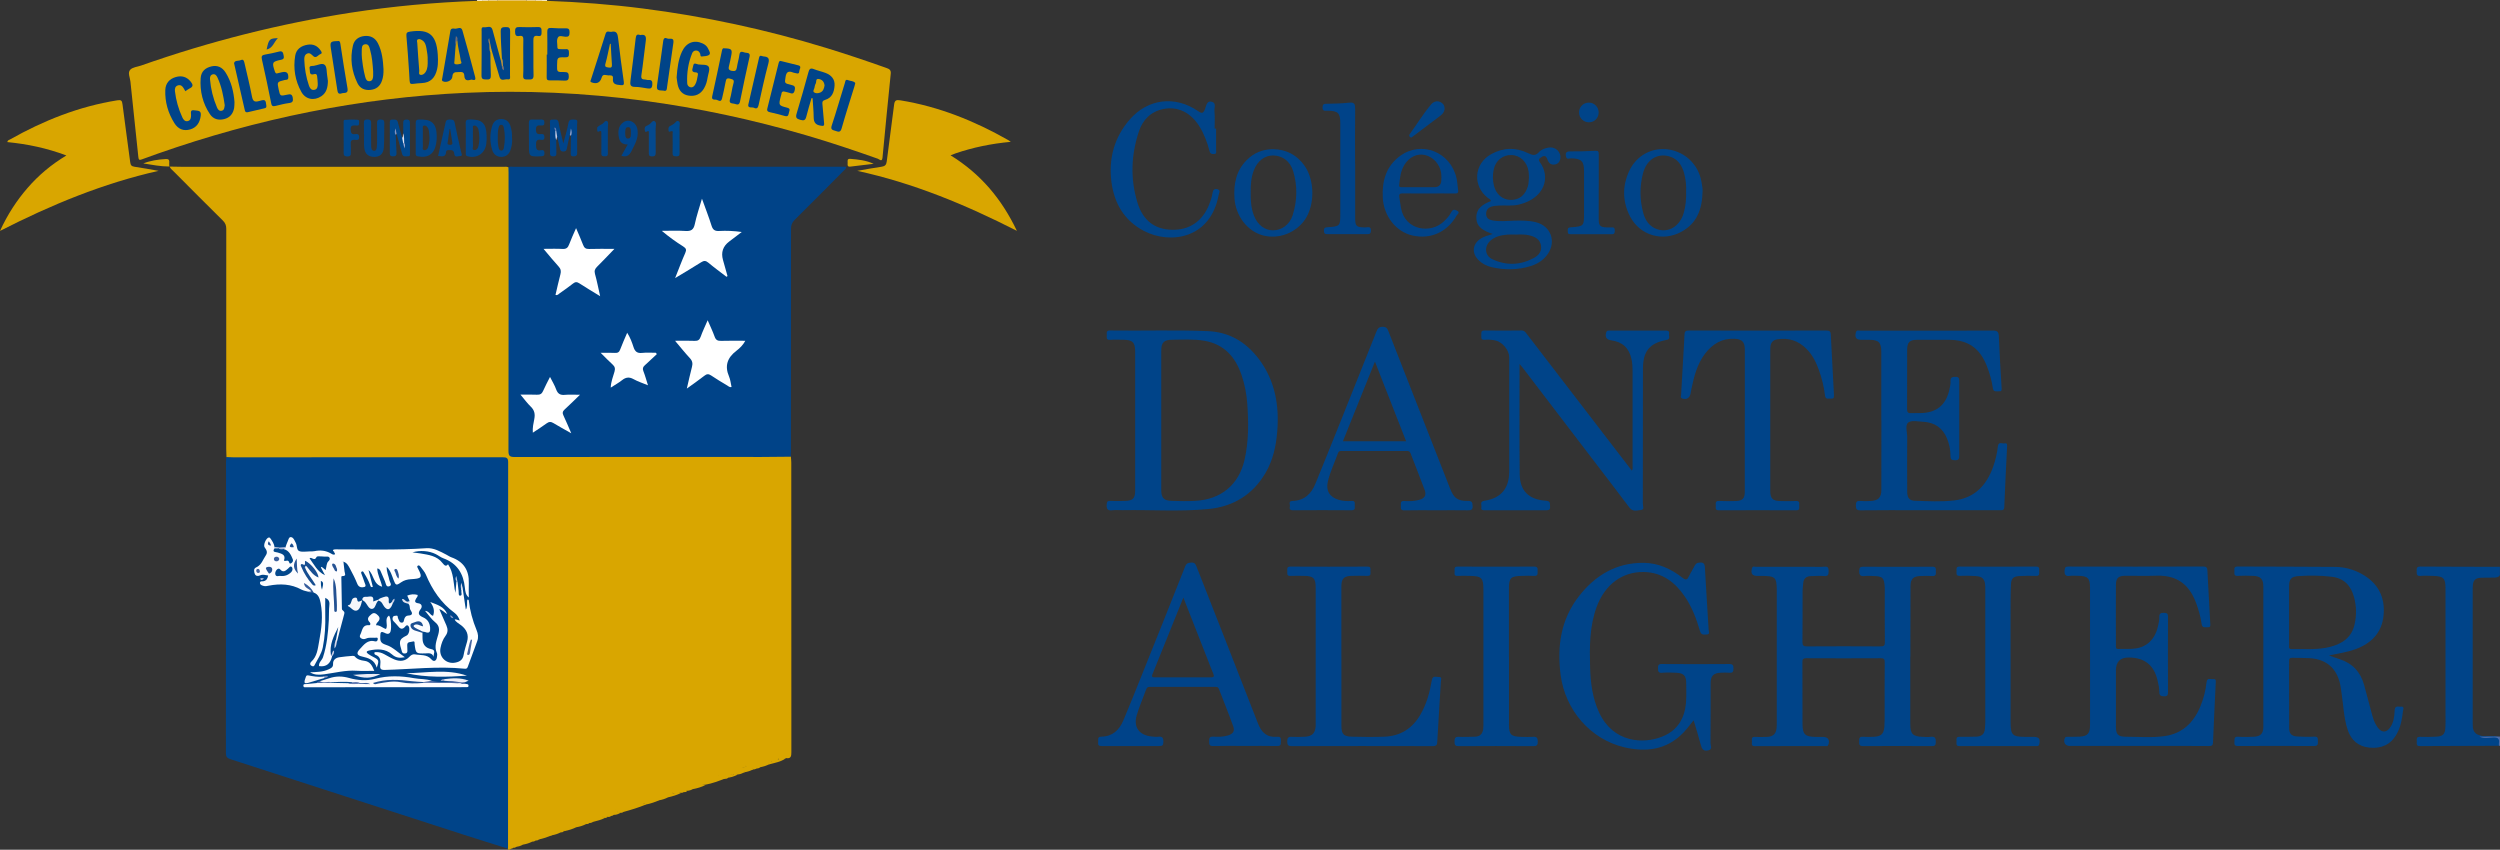 <?xml version="1.0" encoding="UTF-8"?>
<svg id="Camada_1" data-name="Camada 1" xmlns="http://www.w3.org/2000/svg" viewBox="0 0 583.08 198.18">
  <rect x="0" y="0" width="583.08" height="198.18" fill="#333333" stroke="none"/>
  <path d="M155.75,185.99c-.63,.33-1.31,.54-2.01,.66-.95-.18-1.87,.82-2.84,.07,.1,.77-.62,.59-.97,.83,.26-.09,.52-.18,.74,.09-1.73,.71-3.5,1.25-5.3,1.74-.23,.09-.23-.74-.64-.13-.17,.26-.56,.26-.85,.02-.22-.26-.11-.62-.24-.9-.24-.53-.67-.76-1.25-.64-.33,.06-.7,.23-.63,.57,.09,.51,.51,.23,.73,.11,1.08-.6,1.11,.38,1.44,.92,.22,.22,.59-.03,.78,.26-.47,.26-.96,.48-1.52,.46-.36-.29-.54-.09-.67,.25-.21,.23-.48,.26-.77,.22-.38-.15-.76,.05-1.22,0-.07-.02,.14,.23,.14,.07,0-.1,.02-.08,.12-.01,.1,.06,.22,.09,.29,.19-.85,.45-1.78,.66-2.69,.9-.35-.04-.77-.29-.94,.29-.2,.22-.46,.24-.73,.24-.68-.42-.76-1.14-.89-1.8-.06,.09-.07,.24-.07,.38-.02,.98-.22,1.82-1.41,1.97-.02,0-.04,.07-.03,.1,0,.03,.05,.06,.08,.09-.86,.43-1.78,.7-2.72,.9-.08-.11,0-.2,.02-.3-.13,.09-.16,.25-.25,.37-.19,.22-.45,.23-.71,.23-.77-.83-.75-1.63,.16-2.4-.99,.69-1,1.12-.15,2.4-.62,.33-1.28,.54-1.96,.66-1.14,.01-2.17,.36-3.11,.99-.2,.2-.45,.27-.72,.24-.49-.26-.89-.81-1.58-.45,.07,.45,.64,.35,.72,.73-.64,.33-1.31,.54-2.01,.66-.07-.11-.16-.15-.29-.13,.03,.04,.07,.1,.11,.17-.46,.3-.97,.43-1.5,.49-.38-.35-.48,.13-.72,.23-.17,.28-.61,.1-.73,.44h-.48c0-.08,0-.16,.01-.24-.5-.57-.4-1.28-.4-1.95,0-6.24,0-12.47,0-18.71,0-22.63,0-45.25,0-67.88q0-2.25-2.23-2.25c-20.23,0-40.47,0-60.7-.01-.8,0-1.71,.28-2.34-.54-.02-.64-.06-1.28-.06-1.91,0-17.11,0-34.23,.01-51.34,0-.78-.23-1.33-.78-1.88-3.81-3.76-7.59-7.56-11.37-11.36-.39-.39-.85-.73-1.08-1.27l-.02,.02c1.12,.02,2.23,.06,3.35,.06,24.86,0,49.72,0,74.57,0,.39,0,.8-.1,1.16,.15,.49,.24,.45,.72,.49,1.14,.05,.52,.02,1.04,.02,1.56,0,20.7,0,41.41,0,62.11q0,2.24,2.22,2.24c20.27,0,40.54,0,60.81,0,.78,0,1.61-.19,2.31,.38,.04,.48,.1,.95,.1,1.43,0,22.5,0,45,.02,67.5,0,.95-.1,1.6-1.26,1.39-.58,.24-1.15,.62-1.79,.15,0,.02-.03-.05-.04,.02-.11,.92-.9,.49-1.38,.67-.23-.28-.61-.21-.88-.34,.17,.2,.5-.02,.69,.2,.08,.33-.16,.39-.38,.44-.15,.04-.31,.03-.46-.03,.1,.14,.31,.13,.37,.31-.68,.35-1.4,.59-2.17,.71-.19-.28,.38-.6-.02-.83-.28-.15-.62-.12-.89,.08-.48,.35-.05,.69,.03,1.04-.21,.21-.48,.23-.75,.24-.49-.5-1.36-.19-1.79-.83-.07-.04-.07-.16-.18-.15,.11,.1,.23,.19,.3,.33-.2,.48-.63,.16-.87,.24,.78,.29,1.73-.1,2.54,.4-.62,.33-1.27,.54-1.96,.65-.06-.08-.17-.21-.23-.18-.13,.06,.05,.15,.03,.23-.44,.29-.93,.43-1.45,.48-.05-.02-.1-.03-.15-.05-.27-.14-.57-.73-.8,.04-.08,.07-.18,.12-.28,.15-.64-.22-1.23-.2-1.9,.05-.53,.2-1.36,.63-1.62-.47-.04-.17-.19-.25-.37-.17-.2,.09-.27,.28-.27,.49,0,.23,.13,.37,.35,.41,.31,.06,.64-.04,.95,.03,.42,.09,.88,.09,1.2,.45-1.49,.58-2.99,1.15-4.58,1.44-.72-.01-1.42,.22-2.16,.12-.48-.06-.8,.28-.68,.84-.45,.28-.94,.45-1.47,.48-.46-.07-.65-.77-1.31-.51,0,.41,.61,.36,.61,.74-.21,.21-.47,.25-.74,.23-.62-.11-1.21,.51-1.84,.08-.15-.16-.16-.33-.13-.55,.03-.27-.1-.06-.15-.02-.09,.07-.19,.12-.3,.16,.12,.15,.37,.09,.47,.27,.2,.4-.16,.41-.36,.55-.24,.16-.62,.14-.72,.51Z" fill="#d9a600"/>
  <path d="M582.83,173.94c-6.15,.02-12.31,.03-18.46,.07-.87,0-.7-.55-.7-1.04,0-.53-.17-1.15,.76-1.12,1.28,.04,2.56,.03,3.83-.04,1.5-.08,1.99-.58,2.08-2.06,.06-.92,.03-1.84,.03-2.76,0-9.91,0-19.82,0-29.73,0-2.42-.44-2.87-2.85-2.94-1-.03-2-.08-3,0-1,.08-.85-.53-.87-1.13-.01-.59-.06-1.05,.83-1.05,6.19,.05,12.39,.04,18.58,.06v1.92c-.33,.59-.91,.58-1.47,.6-1,.03-2-.03-3,.03-1.28,.08-1.76,.58-1.86,1.87-.02,.24-.02,.48-.02,.72,0,10.39,0,20.78,0,31.17,0,.28,0,.56,.02,.84,.04,1.07,.47,1.84,1.57,2.13,.87,.35,1.79,.19,2.69,.2,2.09,.03,2.18,.12,1.83,2.26Z" fill="#004489"/>
  <path d="M116.07,0h6.72c.07,.16,.03,.29-.12,.38-2.16,.36-4.32,.36-6.49,0-.15-.09-.19-.22-.12-.38Z" fill="#eac76f"/>
  <path d="M578.27,171.82c1.6-.01,3.2-.02,4.8-.04v2.16h-.24c0-.2-.03-.4,0-.6,.16-1.03-.22-1.38-1.3-1.34-1.08,.04-2.21,.29-3.27-.19Z" fill="#4e6da8"/>
  <path d="M116.07,0c0,.07,0,.14-.01,.21-.65,.53-1.34,.42-2.05,.16-.14-.1-.17-.22-.1-.37h2.16Z" fill="#eed38f"/>
  <path d="M122.8,.21c0-.07,0-.14-.01-.21h2.16c.07,.15,.04,.27-.1,.37-.71,.26-1.4,.38-2.05-.16Z" fill="#efd390"/>
  <path d="M113.91,0c0,.07,0,.14-.01,.21-.41,.43-.87,.37-1.35,.15-.13-.1-.16-.22-.08-.36h1.44Z" fill="#f4e1b6"/>
  <path d="M124.96,.2c0-.07-.01-.13-.01-.2h1.44c.08,.14,.05,.26-.08,.36-.48,.22-.94,.28-1.35-.15Z" fill="#f5e1b7"/>
  <path d="M112.47,0c0,.07,0,.13-.01,.2-.4,.39-.8,.39-1.2,0,0-.07,0-.13,0-.2h1.2Z" fill="#f9f2dd"/>
  <path d="M126.4,.2c0-.07,0-.13-.01-.2h1.2c0,.07,0,.13,0,.2-.4,.39-.8,.39-1.2,0Z" fill="#faf2dc"/>
  <path d="M52.81,106.6c.52,.02,1.04,.06,1.55,.06,20.96,0,41.92,.01,62.87-.01,.94,0,1.3,.14,1.29,1.2-.03,29.87-.03,59.74-.03,89.61,0,.16-.02,.32-.02,.48-3.57-1.13-7.14-2.23-10.7-3.38-18.02-5.83-36.03-11.68-54.04-17.5-.76-.25-1.04-.55-1.04-1.4,.03-22.66,.02-45.33,.03-67.99,0-.36,.06-.71,.09-1.07Z" fill="#004489"/>
  <path d="M184.44,106.52c-2.28,.02-4.56,.06-6.83,.06-19.19,0-38.38-.02-57.58,.01-1.15,0-1.44-.27-1.44-1.43,.04-21.63,.03-43.25,.02-64.88,0-.4-.02-.8-.03-1.2,.34-.31,.76-.18,1.15-.18,25.56,0,51.11,0,76.67-.01,.31,0,.61,0,.93,0,.05,.54-.33,.69-.56,.93-3.8,3.84-7.59,7.67-11.43,11.47-.63,.62-.85,1.24-.85,2.1,.01,17.23,0,34.47-.02,51.7,0,.48-.03,.96-.05,1.44Z" fill="#004388"/>
  <path d="M126.4,.2c.4,0,.8,0,1.2,0,7.47,.27,14.92,.83,22.34,1.78,14.48,1.85,28.7,4.9,42.66,9.17,4.77,1.46,9.5,3.05,14.2,4.72,.68,.24,1.04,.51,.95,1.33-.67,6.52-1.3,13.03-1.92,19.55-.11,1.15-.76,.39-1.07,.28-5.49-1.95-11.01-3.8-16.6-5.44-12.54-3.68-25.28-6.42-38.24-8.13-13.75-1.81-27.55-2.45-41.39-1.81-24.63,1.13-48.51,6.03-71.75,14.19-1.24,.44-2.48,.88-3.72,1.34-.54,.2-.72,.12-.79-.52-.6-5.88-1.26-11.75-1.85-17.63-.09-.93-.7-2.06-.05-2.76,.55-.6,1.66-.68,2.53-.98,15.96-5.62,32.3-9.77,49.03-12.35,9.72-1.5,19.51-2.39,29.34-2.74,.4,0,.8,0,1.2,0,.48,0,.96,0,1.44,0,.72,0,1.44,0,2.16,0,2.25,0,4.49,0,6.74,0,.72,0,1.44,0,2.16,0,.48,0,.96,0,1.44,0Z" fill="#d9a600"/>
  <path d="M445.54,153.08c0,5.28-.01,10.55,0,15.83,0,2.3,.61,2.87,2.93,2.95,.6,.02,1.21,.07,1.8-.01,1.07-.14,1.27,.35,1.22,1.3-.03,.7-.25,.87-.91,.86-5.36-.02-10.72-.03-16.07,0-.82,0-.92-.35-.89-1.01,.03-.61-.11-1.23,.87-1.16,.83,.06,1.68,.03,2.52,0,1.74-.08,2.35-.64,2.49-2.39,.08-1.03,.06-2.08,.06-3.12,0-3.96-.02-7.92,.02-11.87,0-.73-.17-.94-.92-.94-5.8,.03-11.6,.03-17.39,0-.79,0-.9,.28-.89,.97,.03,4.76,0,9.51,.02,14.27,.01,2.55,.57,3.08,3.12,3.11,.56,0,1.12,0,1.68,0,1.15,0,1.63,.74,1.23,1.83-.14,.39-.42,.31-.68,.31-5.48,0-10.96-.01-16.43,.02-.87,0-.75-.5-.71-1,.03-.48-.3-1.2,.7-1.16,.96,.04,1.92,.03,2.88-.01,1.35-.05,2.04-.72,2.17-2.06,.04-.44,.04-.88,.04-1.32,0-10.15,0-20.31,0-30.46,0-3.45-.25-3.69-3.66-3.7-.28,0-.56,0-.84,0-1.24,0-1.61-.53-1.29-1.76,.16-.63,.64-.36,.97-.36,4.28-.02,8.56-.01,12.84-.01,1.04,0,2.08,.07,3.12-.02,.88-.07,.94,.34,.95,1.04,0,.74-.06,1.21-1.01,1.14-1.03-.08-2.08-.01-3.12,.02-1,.03-1.68,.48-1.78,1.56-.06,.63-.16,1.27-.16,1.9-.02,3.96,.02,7.92-.03,11.87,0,.83,.21,1.07,1.05,1.06,5.72-.04,11.44-.03,17.15,0,.75,0,1.03-.15,1.02-.97-.05-4.08-.02-8.16-.02-12.23,0-.16,0-.32-.01-.48-.1-2.34-.46-2.7-2.77-2.74-.64-.01-1.29-.07-1.92,.01-1.03,.13-1.31-.29-1.25-1.27,.04-.65,.17-.9,.88-.9,5.4,.03,10.8,.03,16.19,0,.93,0,.79,.53,.79,1.08,0,.56,.12,1.15-.8,1.09-.92-.06-1.84-.03-2.76,0-1.69,.05-2.34,.65-2.35,2.34-.03,5.08-.03,10.15-.03,15.23,0,.4,0,.8,0,1.2h.01Z" fill="#004489"/>
  <path d="M438.78,97.96c0-5.28,0-10.56,0-15.83,0-2.27-.58-2.86-2.81-2.88-.6,0-1.2,0-1.8,0-1.27,0-1.63-.51-1.31-1.74,.16-.61,.62-.39,.97-.39,3.12-.02,6.24,0,9.36,0,7.2,0,14.4,.02,21.6-.02,1.03,0,1.36,.26,1.4,1.31,.15,3.99,.41,7.98,.64,11.97,.03,.45,.13,.94-.58,.88-.58-.04-1.31,.28-1.46-.74-.26-1.82-.76-3.59-1.45-5.3-1.63-4.06-4.39-5.95-8.75-5.97-2.48-.01-4.96-.02-7.44,0-1.74,0-2.34,.57-2.34,2.28-.02,4.64,0,9.28-.02,13.91,0,.78,.3,.96,.99,.92,.72-.04,1.44,0,2.16-.02,3.69-.06,5.89-1.83,6.71-5.42,.15-.66,.31-1.35,.27-2.01-.05-.94,.43-.99,1.16-1.02,.83-.03,.89,.39,.88,1.03-.02,5.8-.02,11.6,0,17.39,0,.76-.18,1.04-.99,1.03-.76-.01-1.05-.18-1.05-1,0-1.4-.28-2.78-.82-4.09-1.01-2.47-2.91-3.74-5.54-3.88-1.19-.06-2.74-.41-3.49,.17-.8,.62-.24,2.24-.25,3.42-.03,4.24-.02,8.48,0,12.72,0,1.37,.49,2.07,1.75,2.11,3.08,.09,6.17,.28,9.23-.08,4.68-.54,7.47-3.45,9.02-7.72,.57-1.58,.97-3.21,1.15-4.88,.14-1.21,.99-.59,1.54-.7,.71-.15,.63,.39,.6,.83-.22,4.67-.47,9.34-.65,14.02-.03,.84-.48,.73-1,.73-6.28,0-12.56,0-18.84,0-4.56,0-9.12-.03-13.68,.03-.96,.01-1.08-.32-1.09-1.15-.01-.87,.27-1.1,1.09-1.03,.79,.07,1.6,.04,2.4,0,1.76-.1,2.44-.81,2.45-2.56,.02-4.64,0-9.28,.01-13.91,0-.8,0-1.6,0-2.4Z" fill="#004489"/>
  <path d="M487.46,152.95c0-5.28,0-10.55,0-15.83,0-2.29-.52-2.8-2.83-2.82-.6,0-1.21-.07-1.8,.01-1.09,.16-1.38-.27-1.3-1.31,.05-.67,.22-.86,.89-.86,10.48,.02,20.95,.03,31.43-.01,.9,0,.96,.41,.99,1.07,.21,4.11,.43,8.22,.67,12.33,.03,.46,.02,.81-.58,.76-.58-.05-1.31,.27-1.44-.76-.22-1.62-.67-3.2-1.23-4.74-1.33-3.69-3.81-6.72-9.32-6.52-2.44,.09-4.88,0-7.32,.02-1.54,.01-2.11,.55-2.12,2.1-.03,4.72-.01,9.43,0,14.15,0,.39-.09,.84,.55,.82,1.36-.04,2.74,.07,4.07-.12,2.83-.42,4.64-2.38,5.26-5.47,.12-.59,.27-1.19,.24-1.78-.04-.85,.26-1.08,1.09-1.06,.73,.02,.95,.19,.94,.94-.03,5.84-.02,11.67,0,17.51,0,.66-.06,1.03-.89,1.02-.77-.02-1.14-.13-1.14-1.03,0-.91-.19-1.83-.41-2.71-.85-3.55-3.03-5.27-6.67-5.31q-3.04-.04-3.04,3.03c0,4.36,0,8.72,0,13.07,0,1.83,.49,2.38,2.34,2.38,3.04,0,6.09,.28,9.1-.16,4.14-.61,6.74-3.21,8.29-6.98,.73-1.78,1.2-3.65,1.41-5.55,.13-1.21,.96-.66,1.52-.74,.8-.12,.64,.5,.62,.95-.21,4.59-.46,9.18-.63,13.77-.03,.8-.34,.89-1,.88-3.4-.03-6.8-.02-10.2-.02-7.4,0-14.8,0-22.19,0-1.08,0-1.59-.83-1.17-1.84,.15-.37,.44-.28,.7-.29,.92-.02,1.84,.01,2.76-.04,1.84-.11,2.41-.74,2.42-2.68,.01-4.12,0-8.24,0-12.35,0-1.28,0-2.56,0-3.84Z" fill="#004489"/>
  <path d="M354.41,84.88c0,8.76-.06,17.23,.03,25.7,.04,3.9,2.12,5.95,6.14,6.21,1.14,.08,.87,.69,.94,1.33,.09,.81-.32,.89-.99,.89-4.72-.02-9.44-.02-14.16,0-.52,0-1.03,.01-.86-.71,.13-.53-.51-1.32,.72-1.51,3.87-.59,5.76-2.89,5.77-6.83,.01-8.88,0-17.75,0-26.63,0-1.64-1.56-3.55-3.2-3.92-.83-.19-1.67-.23-2.51-.16-.93,.09-.8-.51-.79-1.06,.01-.52-.2-1.12,.75-1.11,2.88,.05,5.76,.04,8.64,0,.66,0,.9,.41,1.21,.81,5.99,7.8,11.98,15.6,17.97,23.39,2.16,2.81,4.33,5.63,6.53,8.49,.29-.38,.17-.75,.17-1.07,0-7.4,0-14.79,0-22.19,0-.92-.06-1.84-.25-2.74-.55-2.59-2.08-4.03-4.71-4.39-1.14-.16-1.51-.76-1.19-1.86,.13-.43,.42-.42,.74-.42,4.4,0,8.8,0,13.2,0,.6,0,.83,.26,.72,.79-.1,.49,.42,1.2-.61,1.39-3.95,.75-5.48,2.65-5.48,6.74-.01,10.48,0,20.95-.03,31.43,0,.51,.42,1.42-.37,1.49-.89,.07-1.95,.52-2.74-.54-3.02-4.03-6.1-8.01-9.16-12.02-5.24-6.86-10.48-13.72-15.72-20.58-.19-.25-.4-.48-.77-.92Z" fill="#004489"/>
  <path d="M395.01,168c-.86,1.05-1.54,1.99-2.33,2.81-3.9,4.09-8.72,4.7-13.93,3.46-7.83-1.88-13.71-8.68-14.77-16.9-.86-6.67,.07-12.95,4.32-18.37,3.78-4.83,8.67-7.76,14.99-7.73,3.45,.02,6.45,1.4,9.12,3.49,.83,.65,1.13,.43,1.51-.37,.41-.86,.95-1.67,1.38-2.52,.23-.45,.52-.59,1.02-.65,.97-.11,1.27,.2,1.32,1.2,.25,4.83,.59,9.65,.87,14.48,.02,.38,.38,1.05-.46,1.08-.64,.02-1.27,.2-1.56-.8-.81-2.8-1.84-5.54-3.49-7.98-2.28-3.38-5.28-5.68-9.53-5.79-5.08-.13-9.2,2.93-11.12,8.25-1.63,4.53-1.62,9.25-1.49,13.97,.1,3.65,.56,7.23,2.13,10.6,3.2,6.87,10.18,7.5,14.98,5.45,3.26-1.39,4.91-4.12,5.24-7.59,.15-1.59,.07-3.2,.07-4.79,0-1.67-.59-2.31-2.28-2.39-1.12-.06-2.24-.09-3.36,0-.9,.07-.94-.37-.94-1.06,0-.66,.07-.99,.89-.98,5.24,.04,10.48,.04,15.72,0,.83,0,.98,.29,.99,1.03,.01,.78-.2,1.08-1,1-.67-.06-1.36-.03-2.04,0-1.64,.09-2.29,.77-2.29,2.42-.01,4.68,.02,9.36-.03,14.03,0,.54,.55,1.4-.52,1.66-1.23,.3-1.53-.45-1.79-1.45-.47-1.83-1.05-3.64-1.62-5.57Z" fill="#004489"/>
  <path d="M235.73,33.08c-4.57,.43-8.78,1.3-12.86,2.69-.32,.11-.64,.25-1.17,.46,6.98,4.29,11.91,10.14,15.47,17.61-12.05-6.14-24.2-11.16-37.23-13.99,1.89-.33,3.77-.7,5.66-.96,.82-.12,1.12-.44,1.22-1.27,.53-4.4,1.18-8.78,1.71-13.18,.13-1.1,.53-1.19,1.52-1.03,8.94,1.46,17.19,4.78,25.02,9.22,.14,.08,.26,.17,.67,.44Z" fill="#d9a600"/>
  <path d="M37.01,39.84c-12.92,2.91-25.01,7.89-37.01,14.02,1.77-3.85,3.88-7.09,6.44-10.04,2.55-2.94,5.5-5.43,9.04-7.56-4.58-1.73-9.11-2.66-13.76-3.12,.04-.46,.42-.5,.67-.64,7.81-4.41,16.03-7.67,24.94-9.1,.9-.14,1.13,.01,1.24,.92,.56,4.51,1.22,9.01,1.8,13.52,.09,.68,.3,.95,.99,1.05,1.89,.27,3.77,.63,5.65,.96Z" fill="#d9a600"/>
  <path d="M406.95,98.01c0-5.48,0-10.95,0-16.43,0-1.8-.61-2.49-2.4-2.57-2.92-.13-5.15,1.2-6.87,3.47-1.87,2.45-2.59,5.36-3.2,8.3-.07,.35-.13,.71-.2,1.06-.18,.99-.99,1.45-1.92,1.1-.52-.19-.29-.6-.27-.91,.17-3.23,.36-6.46,.55-9.69,.08-1.44,.19-2.87,.24-4.31,.02-.69,.25-.95,1-.94,10.71,.03,21.43,.03,32.14,0,.77,0,.95,.3,.98,.97,.23,4.71,.48,9.42,.74,14.12,.03,.56-.11,.87-.71,.78-.52-.08-1.25,.33-1.37-.67-.25-2.06-.74-4.08-1.45-6.03-.66-1.82-1.51-3.53-2.9-4.91-1.88-1.88-4.14-2.63-6.77-2.21-1.09,.17-1.58,.83-1.64,1.88-.01,.28-.02,.56-.02,.84,0,10.87,0,21.74,0,32.61,0,1.8,.55,2.36,2.35,2.39,1.2,.02,2.4,.06,3.6-.01,.91-.06,.85,.48,.8,1.05-.04,.49,.27,1.13-.72,1.12-6-.03-11.99-.03-17.99,0-.98,0-.72-.6-.74-1.1-.02-.54-.16-1.13,.78-1.08,1.32,.07,2.64,.04,3.96,.01,1.44-.03,2.02-.61,2.02-2.06,0-5.6,0-11.19,0-16.79Z" fill="#004489"/>
  <path d="M312.86,153.07c0,5.4,0,10.79,0,16.19,0,1.95,.5,2.52,2.46,2.56,2.52,.06,5.04,.09,7.55,0,3.73-.13,6.53-1.9,8.4-5.12,1.45-2.48,2.2-5.22,2.67-8.02,.2-1.23,1.02-.74,1.63-.78,.85-.05,.51,.64,.49,1.04-.27,4.67-.59,9.33-.84,14-.04,.79-.18,1.08-1.06,1.08-10.95-.03-21.91-.03-32.86,0-.84,0-1.09-.24-1.08-1.07,0-.81,.2-1.15,1.07-1.1,1.03,.06,2.08,.03,3.12-.03,1.64-.1,2.36-.84,2.45-2.49,.02-.28,0-.56,0-.84,0-10.47,0-20.94,0-31.42,0-2.22-.52-2.75-2.75-2.76-1.04,0-2.08-.05-3.12,.01-.97,.05-.73-.62-.75-1.13-.01-.49-.17-1.04,.7-1.04,6,.03,11.99,.03,17.99,0,.91,0,.7,.56,.69,1.03-.01,.5,.25,1.18-.73,1.13-1.2-.05-2.4-.02-3.6,0-1.83,.02-2.44,.62-2.44,2.46-.01,4.08,0,8.15,0,12.23,0,1.36,0,2.72,0,4.08Z" fill="#004389"/>
  <path d="M351.94,153.14c0,5.28-.01,10.55,0,15.83,0,2.4,.47,2.83,2.9,2.89,.92,.02,1.84,.06,2.76-.01,.89-.07,1.04,.32,1.06,1.11,.02,.84-.24,1.08-1.08,1.07-5.76-.04-11.51-.04-17.27,0-.84,0-1.09-.21-1.07-1.06,.02-.77,.12-1.17,1.03-1.12,1.23,.06,2.48-.01,3.71-.03,1.2-.02,1.83-.67,1.95-1.83,.05-.44,.05-.88,.05-1.32,0-10.39,0-20.78,0-31.17,0-2.71-.41-3.13-3.12-3.18-.96-.02-1.92-.05-2.88,0-1,.05-.69-.65-.71-1.14-.02-.48-.19-1.03,.69-1.03,5.96,.03,11.91,.03,17.87,0,.93,0,.78,.53,.79,1.09,0,.57,.1,1.14-.81,1.08-.96-.06-1.92-.03-2.88,0-2.6,.05-3,.44-3,3-.01,5.28,0,10.55,0,15.83Z" fill="#004489"/>
  <path d="M468.93,153.04c0,5.12,0,10.23,0,15.35,0,3.05,.42,3.46,3.44,3.47,.64,0,1.28,0,1.92,0,1.28,0,1.63,.5,1.32,1.75-.12,.48-.43,.39-.73,.39-5.96,0-11.92-.01-17.87,.01-.9,0-.68-.57-.68-1.04,0-.52-.22-1.16,.74-1.13,1.28,.04,2.56-.02,3.84-.03,1.23-.02,1.95-.59,2.03-1.86,.03-.48,.09-.95,.09-1.43,0-10.31,0-20.63,0-30.94,0-.28,0-.56,0-.84-.09-1.71-.61-2.29-2.32-2.39-1.2-.07-2.4-.1-3.6-.04-.93,.05-.79-.53-.78-1.08,.01-.52-.21-1.1,.75-1.09,5.92,.04,11.84,.04,17.75,0,.93,0,.78,.54,.77,1.08,0,.54,.18,1.14-.77,1.1-1.28-.05-2.56-.03-3.84,.04-1.39,.08-1.91,.51-1.97,1.9-.11,2.35-.09,4.71-.1,7.07-.01,3.24,0,6.48,0,9.71Z" fill="#004489"/>
  <path d="M283.63,30.01c0,1.68,0,3.35,0,5.03,0,.36,.2,.85-.47,.88-.51,.02-.88-.02-1.05-.67-.53-2.01-1.24-3.96-2.35-5.74-2.05-3.29-5.08-4.78-8.47-4.08-2.89,.6-4.77,2.53-5.65,5.19-1.84,5.51-2.05,11.15-.32,16.72,1.29,4.14,4.02,6.14,7.96,6.25,4.08,.11,7.14-1.92,8.72-5.85,.34-.85,.65-1.73,.78-2.63,.12-.81,.43-1.19,1.21-.97,.79,.23,.32,.89,.25,1.28-1.89,10.34-11.33,11.61-17.42,8.45-4.59-2.39-6.94-6.43-7.59-11.4-.71-5.43,.63-10.43,4.28-14.62,4.22-4.84,10.56-5.6,15.87-1.97,.86,.59,1.22,.68,1.66-.41,.3-.73,.37-2.12,1.67-1.72,1,.3,.47,1.44,.54,2.18,.13,1.35,.04,2.71,.04,4.07,.12,0,.24,0,.36,0Z" fill="#004489"/>
  <path d="M316.07,38.14c0,4.19,0,8.39,0,12.58,0,2.1,.22,2.29,2.35,2.32,.54,0,1.38-.37,1.32,.78-.03,.54-.15,.79-.75,.79-3.16-.02-6.31-.02-9.47,0-.6,0-.73-.26-.74-.8,0-.54,.12-.76,.72-.8,3.1-.21,3.1-.23,3.1-3.31,0-6.99,0-13.98,0-20.97,0-2.35-.53-2.87-2.89-2.91-.6-.01-1.34,.24-1.25-.87,.05-.58,.22-.73,.77-.74,1.8-.05,3.6-.05,5.38-.26,1.32-.16,1.47,.36,1.46,1.49-.06,4.23-.02,8.47-.02,12.7Z" fill="#004389"/>
  <path d="M372.87,43.76c0,2.48,0,4.95,0,7.43,0,1.45,.39,1.82,1.86,1.84,.4,0,.8,.03,1.2,0,.53-.04,.71,.19,.69,.7-.02,.46,.03,.89-.65,.89-3.24-.01-6.47-.02-9.71,0-.72,0-.58-.46-.61-.89-.04-.5,.13-.67,.66-.71,3.14-.24,3.14-.25,3.14-3.38,0-3.23,0-6.47,0-9.7,0-2.35-.63-2.97-2.98-3.01-.41,0-1.06,.33-1.21-.35-.14-.61-.2-1.27,.85-1.27,2,.02,4-.03,5.99-.14,.7-.04,.78,.24,.78,.81-.02,2.6,0,5.19,0,7.79Z" fill="#004489"/>
  <path d="M132.91,31.47c-.25,1.08-.53,2.15-.72,3.23-.09,.51-.33,.62-.79,.64-.49,.02-.71-.18-.8-.64-.19-.93-.42-1.84-.64-2.77-.33-.39-.33-.85-.31-1.32,.02-.27-.1-.5-.24-.73-.14,0-.13,0,0,.05,.03,0,.04,.05,.06,.09,.12,.2,.18,.42,.17,.66,.09,.66-.05,1.33,.09,1.99,0,.96,0,1.92,.03,2.88,.01,.5,.06,.91-.7,.92-.8,.01-.79-.41-.78-.97,.01-2.2,0-4.39,0-6.59,0-.42-.24-1.06,.59-1.01,.58,.03,1.26-.28,1.43,.75,.25,1.52,.67,3.01,1.08,4.8,.45-1.73,.92-3.2,1.18-4.71,.18-1.05,.85-.85,1.5-.84,.83,.01,.53,.66,.53,1.06,.02,2.2,0,4.39,.02,6.59,0,.63-.11,.92-.84,.92-.8,0-.66-.49-.66-.95,0-1.28,.03-2.56,.04-3.83-.03-.56,.22-1.13,0-1.68,.19,.53,.08,1.01-.24,1.46Z" fill="#00448a"/>
  <path d="M92.29,31.44c.06,1.39,.11,2.79,.19,4.18,.03,.59-.15,.84-.8,.85-.69,0-.77-.3-.77-.87,.02-2.27,0-4.54,.01-6.81,0-.44-.08-.92,.61-.9,.54,.02,1.1-.13,1.28,.69,.27,1.2,.66,2.37,.99,3.56,.29,.33,.33,.74,.33,1.16,.12,.36,.27,.71,.23,1.06,.04,.2,.24-.05,.11,.04-.17-.39-.2-.82-.34-1.22-.16-.68,.12-1.37-.09-2.04,0-.8,.04-1.6,0-2.39-.02-.59,.13-.86,.79-.87,.68,0,.78,.32,.78,.89-.02,2.27,0,4.55,0,6.82,0,.36,.16,.88-.5,.86-.51-.02-1.13,.24-1.34-.59-.39-1.54-.84-3.07-1.26-4.6-.22-.39-.41-.78-.24-1.23-.14,.47,.06,.95,.03,1.43Z" fill="#00478c"/>
  <path d="M84.88,31.38c0-.84,.03-1.68-.01-2.52-.03-.66,.06-1.02,.88-1,.76,.02,.82,.36,.81,.96-.03,1.52-.01,3.04,0,4.56,0,.28,0,.56,.01,.84,.02,.47,.15,.94,.69,.95,.52,.01,.58-.48,.63-.87,.05-.43,.05-.88,.06-1.32,0-1.4,.02-2.8-.01-4.2-.02-.65,.15-.93,.87-.91,.64,.02,.83,.24,.82,.85-.05,1.88,.02,3.76-.1,5.63-.11,1.6-.97,2.3-2.39,2.24-1.35-.06-2.1-.81-2.21-2.33-.07-.95-.01-1.92-.01-2.88,0,0-.01,0-.02,0Z" fill="#00458a"/>
  <path d="M336.92,25.29c0,.7-.37,1.22-.88,1.62-2.18,1.67-4.38,3.31-6.57,4.96-.17,.13-.35,.35-.61,.09-.26-.25-.22-.47-.03-.73,1.66-2.28,3.12-4.71,4.95-6.87,.56-.66,1.31-.93,2.14-.57,.62,.27,1.01,.77,.99,1.5Z" fill="#004489"/>
  <path d="M123.35,32.15c0-1.16,.01-2.32,0-3.48,0-.54,.14-.82,.75-.79,.68,.04,1.36,.02,2.04,0,.5-.02,.82,.06,.83,.7,.01,.63-.28,.74-.79,.69-.69-.07-1.18-.04-1.18,.95,0,1,.43,1.15,1.23,1.05,.59-.07,.75,.22,.75,.77,0,.62-.39,.64-.79,.57-.98-.16-1.21,.28-1.17,1.19,.03,.82,.05,1.44,1.13,1.24,.48-.09,.82,0,.83,.66,.01,.71-.34,.74-.89,.76-2.72,.08-2.72,.09-2.72-2.63,0-.56,0-1.12,0-1.68Z" fill="#00478b"/>
  <path d="M80.15,32.11c0-1.12,0-2.24,0-3.36,0-.3-.11-.77,.3-.8,.99-.07,2-.1,2.99-.01,.46,.04,.28,.59,.29,.92,.01,.51-.39,.42-.69,.41-.7-.02-1.34-.11-1.26,.99,.06,.74,.19,1.13,1.02,1.02,.47-.06,.95-.1,.96,.67,0,.78-.47,.73-.94,.67-.91-.13-1.09,.32-1.01,1.1,.06,.59,0,1.2,.02,1.8,.02,.57,0,.96-.79,.97-.82,0-.91-.35-.89-1.01,.03-1.12,0-2.24,0-3.36Z" fill="#00478c"/>
  <path d="M372.86,26.25c0,1.27-1,2.28-2.27,2.28-1.25,0-2.29-1.02-2.31-2.26-.02-1.32,1.02-2.36,2.34-2.34,1.25,.02,2.24,1.05,2.24,2.32Z" fill="#004489"/>
  <path d="M151.35,30.69c-.3-.43-.8,.54-.95-.22-.09-.47-.11-.97,.51-1.17,.15-.05,.27-.17,.41-.23,.5-.22,.88-1.08,1.34-.81,.58,.32,.24,1.17,.25,1.78,.03,1.83,0,3.66,.02,5.5,0,.6-.07,.93-.83,.94-.82,.01-.77-.42-.77-.97,.01-1.63,0-3.26,0-4.81Z" fill="#04498e"/>
  <path d="M158.5,32.38c0,1.11-.03,2.23,0,3.34,.02,.59-.22,.74-.77,.74-.57,0-.88-.09-.86-.77,.04-1.51,.02-3.02,0-4.53,0-.2,.21-.63-.3-.56-.29,.04-.62,.36-.66-.24-.02-.4-.06-.8,.43-.99,.25-.1,.47-.3,.72-.42,.44-.21,.71-1,1.25-.65,.44,.28,.14,.96,.17,1.46,.04,.87,.01,1.75,0,2.62Z" fill="#00498d"/>
  <path d="M141.77,32.27c0,1.15-.03,2.31,.01,3.46,.02,.59-.2,.74-.76,.73-.54,0-.79-.13-.77-.73,.03-1.51,.01-3.02,0-4.53,0-.38,.1-.89-.59-.52-.22,.12-.38-.03-.37-.28,.01-.3-.13-.66,.19-.88,.29-.21,.59-.4,.91-.56,.44-.21,.74-1,1.25-.67,.37,.24,.11,.97,.13,1.47,.02,.83,0,1.67,0,2.5Z" fill="#00458a"/>
  <path d="M203.74,38.21c-1.81,.22-3.62,.43-5.42,.65-.73,.09-.64-.41-.62-.84,.02-.43-.2-1.04,.63-.97,1.83,.15,3.64,.33,5.42,1.15Z" fill="#daa800"/>
  <path d="M39.53,38.84c-2.06,0-4.08-.4-6.11-.72,1.67-.67,3.39-.91,5.13-1.02,.65-.04,1,.07,.92,.81-.03,.31,.02,.64,.03,.95,0,0,.02-.02,.02-.02Z" fill="#daa800"/>
  <path d="M169.13,181.63c-.74,.09-1.43-.41-2.23-.08-.46,.19-.66-.29-.67-.74-.01-.55,.25-.93,.77-1.06,.45-.11,.72,.12,.63,.58-.11,.57,.09,.64,.56,.44,.46-.2,.99-.07,1.44-.47,.53-.48,.8,.68,1.39,.37-.14,.66-.87,.37-1.2,.73-.19,.21-.44,.25-.7,.24Z" fill="#d9a600"/>
  <path d="M134.39,192.94c-.16-.07-.65-.16-.15-.32,1.07-.34,1.21-1.13,1.27-2.03,.02-.33,.1-.63,.33-.87,.09-.09,.28-.1,.42-.09,.05,0,.14,.23,.11,.28-.57,.87,.23,1.52,.35,2.28-.73,.38-1.51,.62-2.32,.75Z" fill="#d9a600"/>
  <path d="M176.38,179.26c-.76-.21-.81-.84-.42-1.24,.48-.51,1.38-.45,1.83-.08,.57,.47-.32,.68-.52,1.03-.25,.24-.57,.26-.89,.29Z" fill="#d9a600"/>
  <path d="M161.71,184.04c-.56-.69-.55-.86,.14-1.06,.9-.26,1.81-.07,2.7,.09-.89,.5-1.86,.75-2.84,.96Z" fill="#d9a600"/>
  <path d="M179.43,178.27c-.25-.08-.5-.17-.84-.28,.43-.39,1.02,.02,1.31-.44,1.12-.31,2.21-.73,3.39-.71-1.15,.86-2.54,1.06-3.87,1.43Z" fill="#d9a600"/>
  <path d="M150.67,187.64c-.26-.02-.52-.03-.79-.05,.79,.23,.36-1.57,1.53-.89,.65,.39,1.52-.59,2.33-.05-.99,.43-2.01,.78-3.07,.99Z" fill="#d9a600"/>
  <path d="M124.09,196.3c-.22-.07-.45-.14-.67-.21-.25-.08-.55-.09-.42-.52,.11-.37,.3-.55,.67-.5,.6,.08,1.19,.19,1.29,.95-.25,.21-.55,.28-.86,.28Z" fill="#d9a600"/>
  <path d="M125.67,195.78c-.25-.2-.23-.47,.02-.56,.88-.3,1.77-.56,2.67-.79,.1-.03,.28,.23,.42,.36-1.01,.42-2.04,.78-3.11,.99Z" fill="#d9a600"/>
  <path d="M155.75,185.99c-.15-.91,.86-.54,1.11-1.01,.64,.24,1.28-.49,1.92,0-.97,.47-1.99,.77-3.04,1Z" fill="#d9a600"/>
  <path d="M159.53,184.75c-.14-.06-.28-.13-.42-.2-.25-.12-.79,.09-.58-.56,.2-.61,.64-.49,1.03-.38,.42,.12,.49,.57,.67,.91-.19,.22-.44,.24-.7,.23Z" fill="#d9a600"/>
  <path d="M144.71,189.58c-.28-.05-.61,.02-.8-.28,.23-.04,.52,0,.66-.14,.51-.47,.49-.49,.8,.22-.18,.19-.42,.2-.66,.2Z" fill="#d9a600"/>
  <path d="M137.45,191.95c-.27-.2-.35-.49-.04-.65,.39-.2,.75-.04,.98,.36-.29,.18-.59,.31-.94,.29Z" fill="#d9a600"/>
  <path d="M169.83,181.39c.26-.48,.89-.34,1.2-.73,.3-.28,.61-.21,.92-.02,0,0,.06,.05,.06,.05-.69,.35-1.42,.59-2.19,.7Z" fill="#d9a600"/>
  <path d="M94.03,31.13c.29,.72,.2,1.48,.24,2.23-.09,.07-.17,.07-.25-.02-.08-.4-.15-.8-.23-1.2,.31-.28,.11-.68,.23-1.01Z" fill="#e0e3f1"/>
  <path d="M129.73,30.49c.07,.48,.15,.96,.22,1.44-.08,.25-.15,.5-.23,.74-.27-.71-.2-1.46-.19-2.19,.08-.13,.14-.12,.2,.01Z" fill="#c6cee6"/>
  <path d="M141.08,190.76c-.27-.02-.53-.04-.97-.08,.65-.42,1.12-.63,1.65-.17-.21,.13-.4,.31-.68,.25Z" fill="#d9a600"/>
  <path d="M142.52,190.29c-.52-.54,.18-.77,.36-.82,.43-.11,.25,.34,.31,.56-.2,.14-.4,.31-.67,.25Z" fill="#d9a600"/>
  <path d="M132.91,31.47c.08-.5,.17-1,.25-1.5,.19,.59,.31,1.16-.02,1.72-.08-.07-.16-.15-.23-.22Z" fill="#8d9ec9"/>
  <path d="M92.29,31.44c-.36-.46-.19-.98-.04-1.5,.08,.44,.17,.87,.25,1.31-.07,.07-.14,.13-.21,.2Z" fill="#8595c3"/>
  <path d="M119.68,197.74c.1-.32,.32-.54,.61-.69,.11-.06,.33-.14,.35,.08,.01,.12-.16,.25-.25,.38-.19,.23-.46,.21-.72,.23Z" fill="#d9a600"/>
  <path d="M173.47,180.21c-.2-.11-.4-.22-.6-.33,.27,.09,.93-.72,.8,.27l-.09,.06h-.11Z" fill="#d9a600"/>
  <path d="M131.45,193.9c0-.44,.16-.74,.76-.73-.2,.25-.37,.46-.54,.66l-.23,.06Z" fill="#d9a600"/>
  <path d="M121.9,197.01c-.19-.02-.37-.04-.29-.03-.03-.02,.27-.83,.46-.02l-.08,.06h-.09Z" fill="#d9a600"/>
  <path d="M142.15,106.77c7.31,0,14.62,0,21.94,.01,.54,0,1.3-.35,1.41,.7,.04,.33,.54,.21,.85,.25,1.04,.12,2.05-.2,3.09-.23,.38-.01,.96-.11,.96,.42,0,.49-.57,.25-.89,.29-2.49,.26-4.9-.31-7.29-.83-3.33-.72-6.68-.19-10.02-.36-.2-.01-.49,.03-.5,.23-.08,1.41-1.13,.93-1.86,.95-2.99,.1-5.98,.15-8.96,.17-3.98,.02-7.97-.26-11.95-.12-2.63,.1-5.25,.2-7.88,.19-.35,0-.75,.02-1.05-.14-.51-.27-1.27-.58-1.13-1.24,.14-.62,.89-.29,1.36-.29,7.31-.02,14.62-.01,21.94-.01Z" fill="#d9a600"/>
  <path d="M176.56,106.77c.97,0,1.94-.03,2.91,.02,.32,.02,.9-.33,.94,.3,.03,.42,.11,.97-.48,1.22-.5,.22-1.22,.15-1.27-.22-.19-1.45-1.31-.99-2.1-1.33Z" fill="#d9a600"/>
  <path d="M143.83,189.66c-.34-1.39-.93-1.21-1.61-.82-.24,.14-.6,.38-.85,.02-.21-.29-.04-.6,.09-.9,.34-.81,1.05-.59,1.65-.56,.71,.04,.73,.7,.87,1.2,.06,.21-.06,.46-.15,1.06Z" fill="#d9a600"/>
  <path d="M130.75,194.13c-.68-.53-1.04-2.01-.63-2.6,.21-.3,.52-.32,.85-.3,.22,.01,.38,.11,.43,.33,.05,.25,.02,.52-.24,.6-1.36,.41-.58,1.25-.41,1.97,0,0,.01,0,.01,0Z" fill="#d9a600"/>
  <path d="M137.09,190.33c.5-.1,.96-.13,1.08-.68,.08-.35,.38-.41,.65-.3,.15,.06,.32,.25,.36,.42,.1,.39-.23,.45-.49,.5-.49,.09-.93,.73-1.6,.06Z" fill="#d9a600"/>
  <path d="M175.63,179.51c-.91,0-1.85,.25-2.67-.4,.24-.28,.75,.05,.95-.36,.62,.16,1.37,.01,1.72,.76,0,0,0,0,0,0Z" fill="#d9a600"/>
  <path d="M126.55,194.11c-.63-.08-1.15,.22-1.33-.41-.07-.25,.04-.48,.34-.53,.64-.1,.57,.53,.99,.94Z" fill="#d9a600"/>
  <path d="M155.65,184.6c.75-.06,1.11-.34,1.19-.96,.37,.48,.34,.93,.05,1.22-.33,.33-.69,.02-1.25-.26Z" fill="#d9a600"/>
  <path d="M172.99,178.29c.07-.3,.26-.5,.59-.45,.38,.06,.29,.4,.33,.67,.07,.39-.22,.23-.36,.23-.29,0-.57-.03-.56-.44Z" fill="#d9a600"/>
  <path d="M171.95,180.64c-.31,0-.62,.02-.92,.02-.15-.32-.36-.73,.14-.84,.57-.13,.58,.48,.79,.82Z" fill="#d9a600"/>
  <path d="M162.55,181.67c.22,.05,.3,.2,.3,.42,0,.35-.19,.49-.52,.47-.3-.02-.26-.22-.21-.42,.06-.23,.1-.47,.43-.47Z" fill="#d9a600"/>
  <path d="M146.6,187.41c.35-.02,.47,.23,.52,.5,.04,.22-.12,.37-.34,.35-.29-.03-.51-.23-.55-.5-.04-.21,.17-.31,.37-.35Z" fill="#d9a600"/>
  <path d="M119.14,196.07c-.54,.4,.56,.82-.05,1.28-.32-.45-.62-.85,.05-1.28Z" fill="#d9a600"/>
  <path d="M119.79,196.62c.4-.53,.88-.35,1.33-.24-.43,.02-.79,.45-1.33,.24Z" fill="#d9a600"/>
  <path d="M126.46,194.71c-.37,.14-.67,.2-.95-.14,.4-.38,.65-.11,.95,.14Z" fill="#d9a600"/>
  <path d="M164.7,182.55c-.13,0-.25-.05-.21-.18,.04-.14,.12-.32,.23-.37,.17-.08,.28,.08,.27,.25,0,.17-.12,.27-.29,.3Z" fill="#d9a600"/>
  <path d="M139.7,190.33c-.19,.46-.49,.42-.84,.37,.21-.32,.5-.3,.84-.37Z" fill="#d9a600"/>
  <path d="M179.93,177.46c-.39,.05-.8,.19-1.21-.4,.53,.18,.87,.29,1.21,.4Z" fill="#d9a600"/>
  <path d="M119.93,195.34c.08,.14,.17,.22,.18,.31,0,.16-.09,.3-.27,.24-.06-.02-.12-.19-.11-.28,0-.08,.11-.15,.2-.27Z" fill="#d9a600"/>
  <path d="M77.86,128.63c-.27-.18-.29-.39,.04-.47,.3-.07,.63-.03,.95-.03,6.86,0,13.73,.2,20.59-.27,1.74-.12,3.22,.76,4.69,1.52,.37,.19,.74,.46,1.14,.6,2.86,1.01,4.17,3.04,4.07,6.04-.04,1.12,0,2.23,0,3.35-.68,.07-.75-.47-.88-.9-.32-1.11-.6-2.23-.8-3.36-.32-1.75-1.33-2.97-2.85-3.78-1.06-.56-2.1-1.14-3.16-1.71-1.32-.71-2.74-.78-3.65-.77,1.7,.07,3.81,.49,5.44,2.22,.11,.12,0-.04,.08,.09,.36,.54,1.24-.12,1.5,.7,.52,1.62,1.31,3.18,1.03,4.97-.05,.32-.06,.63,0,.93-.04-.71,.03-1.43,.31-2.12,.08-.09,.18-.13,.31-.12,.61,.78,.48,1.75,.64,2.75,.08-.3,.05-.5,.08-.68,.1-.28,.09-.67,.57-.56,.73,1.52,.53,3.22,.83,4.82,.1,.14,.16-.16,.06-.03-.04,.05-.07,.03-.1-.07-.17-.55-.18-1.11-.08-1.66,.08-.42,.3-.73,.65-.14,.27,2.43,.91,4.78,1.84,7.03,.36,.86,.47,1.67,.15,2.54-.75,2.02-1.51,4.03-2.23,6.05-.15,.42-.43,.42-.75,.39-6.2-.62-12.37,.13-18.56,.29-.93,.02-1.19-.24-1.08-1.11,.12-1.03,.07-2.02-1.16-2.44-.11-.04-.23-.24-.23-.36,0-.28,.25-.25,.44-.25,.65-.02,1.26,.15,1.83,.46,.77,.41,1.53,.88,2.33,1.22,1.31,.56,2.58,.51,3.62-.62,.35-.38,.77-.62,1.27-.53,1.31,.25,2.77-.07,3.84,1.18,.56,.65,1.17,.34,1.28-.54,.04-.31,.11-.69-.01-.95-.71-1.53-.05-2.95,.33-4.38,.3-1.12,.26-2.01-.77-2.83-.84-.67-1.46-1.63-2.33-2.63,1.01,.07,1.14,1,1.87,1.16,.46-1.21,.08-2.22-.66-3.23,1.55,.63,3.25,1.02,3.97,2.85-.56,.14-.84-.35-1.29-.58,.37,.68,.64,1.36,.96,2.02,.76,1.55,.94,3.01-.21,4.48-.44,.56-.54,1.32-.69,2.03-.4,1.87,1.15,3.4,3.07,3.03,.85-.16,1.47-.58,1.67-1.49,.21-.94,.46-1.86,.76-2.77,.55-1.68,0-2.95-1.36-3.99-.5-.39-1.24-.64-1.2-1.49,.37-.12,.68,.15,1.21,.23-.27-.78-.67-1.37-1.21-1.77-3.14-2.31-5.22-5.39-6.7-8.94-.27-.65-.79-1.19-1.21-1.78-.16-.22-.38-.49-.68-.28-.25,.17-.06,.44,.05,.64,1.2,2.22,.74,2.35-1.63,2.5-.86,.05-1.61,.24-2.34,.75-1.1,.78-1.23,.68-1.71-.55-.4-1.02-.65-2.12-1.6-3.08-.08,1.21,.45,2.12,.61,3.09,.08,.47,.72,1.15,.03,1.42-.82,.32-.83-.59-1.05-1.11-.34-.8-.67-1.62-1.03-2.41-.13-.28-.3-.57-.78-.62,.03,1.46,.82,2.71,1.15,4.26-2.16-.57-1.89-2.83-3.18-3.88,.33,1.31,.66,2.62,1,3.92-.51,.18-.53-.16-.62-.41-.35-.98-.84-1.89-1.4-2.77-.12-.19-.21-.52-.49-.41-.38,.14-.17,.46-.08,.71,.2,.56,.43,1.12,.6,1.69,.12,.41,.57,1.04,.03,1.21-.55,.17-1.31,.15-1.66-.72-.49-1.22-1.08-2.4-1.71-3.55-.35-.64-.68-1.37-1.5-1.61-1.27,.24-2.05-.45-1.78-1.63,.11-.48-.05-.65-.46-.75Z" fill="#fff"/>
  <path d="M77.86,128.63c.6-.3,.93,.07,.74,.54-.67,1.63,.67,1.5,1.5,1.84,.09,.75,.18,1.5,.26,2.26,.05,.46,.52,1.12-.54,1.09-.28,0-.2,.38-.2,.61,.03,2.27,.08,4.55,.12,6.82,0,.15,0,.36,.09,.45,.61,.57,.58,.55,.36,1.34-.56,2.03-1.08,4.08-1.61,6.12-.44,0-.27-.27-.21-.49,.18-.99,.35-1.99,.53-2.98-1.06,2.1-2.13,4.18-1.71,6.63,.1,.06,.23,.09,.26,.23-.37,1.58-1.23,2.53-3.04,2.27-.12-.86,.68-1.34,.92-2.07,.92-2.8,1.19-5.69,1.36-8.6,.07-1.2-.01-2.4,.13-3.59,.11-.89-.25-1.33-.96-1.67,0,1.3-.03,2.56,0,3.81,.07,2.6-.06,5.18-.57,7.74-.32,1.57-1.25,2.82-1.95,4.2-.2,.39-.52,.19-.72,.08-.43-.25-.27-.7-.04-.91,1.4-1.26,1.53-3.02,1.84-4.68,.56-2.99,.96-6,.36-9.03-.2-1.01-.47-2.04-1.63-2.44-.55-.37-.77-1.1-1.42-1.31,.12,.2,.39,.27,.59,.44,.18,.15,.42,.36,.32,.58-.14,.3-.46,.21-.72,.1-.53-.16-1.11-.23-1.59-.49-2.44-1.34-5.01-1.43-7.67-.92-.35,.07-.73,.16-1.06,.08-.4-.09-.97-.23-.97-.74,0-.49,.56-.31,.87-.39,.7-.17,.93-.67,1.04-1.33-.64-.08-1.25-.32-1.89-.02-.49,.23-1.03,.16-1.22-.34-.19-.49-.34-1.25,.28-1.51,1.3-.56,1.6-1.83,2.29-2.83,.48-.69,.16-1.27-.27-1.85-.39-.52,.31-2.19,.95-2.31,.24-.04,.35,.15,.46,.31,.41,.59,.8,1.2,.89,1.94,.06,.09,.11,.19,.16,.29,.11,.64,.65,.74,1.15,.87,.68,.18,1.13,.55,1.25,1.26,.04,.23,.01,.53,.35,.52,.34-.02,.63,.54,.94,.13,.21-.27,0-.61-.19-.87-.44-.61-.93-1.18-1.55-1.62-.16-.43,.4-.31,.45-.58,.16-.45,.3-.91,.5-1.33,.18-.38,.26-1,.7-1.01,.55,0,.8,.57,1.04,1.04,.05,.11,.11,.21,.16,.32,.33,.62,.17,1.63,.78,1.89,.68,.29,1.56,.09,2.36,.09,.4,0,.81,.02,1.19-.06,1.38-.29,2.67-.17,3.9,.56,.25,.15,.55,.35,.89,.19,.09-.29-.19-.42-.25-.64Z" fill="#fdfdff"/>
  <path d="M98.53,147.6c0,.48,0,.96,.02,1.44q.08,1.97,2.01,2.35c1.25,.24,.46,1.15,.58,1.82-.36-1.02-1.15-.84-1.89-.82-2.25,.06-2.25,.05-2.55-2.11-.04-.29,.15-.85-.5-.64-.47,.16-1.23-.04-1.22,.83,0,.44,.02,.88,.04,1.32,.01,.39-.16,.59-.55,.62-.35,.02-.61-.03-.73-.43-.63-2.1-.89-2.85,1.08-3.74,.6-.27,.86-1.62,.48-2.17-.28-.4-.57-.22-.77,.04-.72,.89-1.26,.53-1.8-.2-.29-.38-.65-.7-.97-1.06-.23-.26-.26-.59-.14-.9,.14-.36,.54-.32,.82-.36,.43-.06,.28,.38,.4,.6,.21,.41,.27,1.02,.86,1.03,.53,.01,.48-.55,.61-.9,.15-.41,.41-.73,.85-.75,1.17-.05,1.08-.57,.57-1.33-.28-.42,0-1.06-.5-1.42-.19-.35,.48-.34,.28-.69-.17-.4-.35-.79-.53-1.22,.82-.33,1.61-.39,2.42-.16,.09,.34-.16,.54-.3,.77-.37,.63-.5,1.06,.5,1.19,.79,.1,.95,.79,.52,1.34-.82,1.06-.41,1.51,.64,1.97,.96,.43,1.48,1.27,1.56,2.37,.07,.92-.11,1.42-1.16,1.02-.18-.07-.39-.06-.59-.09-.56-.08-1.09-.24-1.57-.52-.35-.2-.72-.46-.58-.93,.14-.45,.58-.48,.99-.48,.22,0,.41,.13,.65,.09-.17-.14-.36-.2-.56-.2-.54,0-1.15,.08-1.3,.62-.15,.55,.49,.72,.88,.97,.46,.3,1.11,.21,1.47,.72Z" fill="#fcfdff"/>
  <path d="M106.01,144.47c.35,.67,1.04,.96,1.59,1.4,1.25,1,1.78,2.2,1.34,3.78-.29,1.03-.63,2.06-.81,3.11-.19,1.14-.91,1.58-1.92,1.78-2.12,.42-3.88-1.3-3.48-3.38,.2-1.03,.55-2.02,1.17-2.85,.61-.82,.58-1.59,.21-2.45-.54-1.22-1.07-2.45-1.65-3.78,.82,.21,1.23,.85,1.85,1.15,.24,.08,.49,.16,.73,.25,.16,.31,.41,.53,.7,.71,.09,.09,.17,.18,.26,.27Z" fill="#004489"/>
  <path d="M87.68,145.82c.98-.04,1.54,.66,2.34,.88,.6-.98-.48-2.34,.72-3.13,.49,.61,.67,3.44,.22,3.98-.41,.49-.87,.24-1.29,.03-.69-.34-.97-.23-.97,.61,0,1.02-.19,1.74,1.3,2.2,1.6,.49,2.92,1.86,4.42,2.89-1.13,.23-2.04,.2-2.99-.65-1.55-1.38-3.5-1.32-5.42-.89-.59,.13-.62,.45-.13,.78,.36,.25,.74,.47,1.13,.67,1.4,.72,1.45,.84,.86,2.53-.51-1.83-1.93-2.26-3.44-2.6-1.18-.26-1.38-.8-.54-1.69,.96-1.02,1.82-2.32,3.59-1.84,.41,.11,.61-.19,.63-.54,.02-.47-.4-.31-.62-.3-.71,.03-1.42-.14-2.12,.19-.38,.18-.88,.18-1.24-.14-.41-.36-.08-.78,.05-1.1,.35-.88,.45-2.02,1.89-1.88,.38,.04,.38-.44,.19-.63-.88-.88-.24-1.41,.39-1.95,.64-.54,1.16-.06,1.56,.34,.65,.66,.18,1.23-.32,1.74-.07,.08-.09,.21-.19,.47Z" fill="#fdfdff"/>
  <path d="M108.64,159.51c.24,.08,.61-.04,.63,.39,.02,.46-.34,.34-.59,.36-.36,.02-.72,.01-1.08,.01-11.87,0-23.74,.01-35.61,.02-.16,0-.32,.02-.48,0-.28-.04-.72,.15-.75-.33-.04-.51,.41-.38,.69-.41,.79-.09,1.59-.16,2.38-.24,1.09-.37,2.21-.32,3.33-.33,1.32,.04,2.65-.06,3.98,.07,.75,.26,1.52,.16,2.29,.18,.9,0,1.79,.02,2.69,0,.34-.04,.69-.09,1.04-.06,2.05-.12,4.1-.7,6.15-.36,1.86,.3,3.71,.18,5.57,.19,2.47,.2,4.94,.38,7.41,.05,.49,.08,.93,.39,1.46,.28,.32-.04,.61,.09,.89,.22Z" fill="#fdfdff"/>
  <path d="M72.3,156.8c1.5-.06,3-.05,4.39-.71,.54-.26,1.03-.46,.99-1.27-.04-.86,.58-1.39,1.41-1.52,1.02-.16,2.06-.24,3.1-.33,.18-.02,.45,.01,.55,.13,.59,.7,1.41,.92,2.24,1.02,1.33,.17,1.81,1.11,2.31,2.34-1.44,0-2.77,.07-4.1-.02-2.59-.18-5.07,.5-7.59,.83-1.13,.15-2.26,.2-3.29-.47Z" fill="#fff"/>
  <path d="M106.46,135.56c-.08,.91-.15,1.81-.23,2.72-.53-2.27-.36-4.66-1.74-6.68-.43,.57-.78,.37-1.3-.3-1.27-1.66-3.23-1.9-5.13-2.22-.53-.09-1.06-.14-1.86-.25,1.8-.55,3.89-.36,5.42,.4,.61,.3,1.15,.75,1.78,.98,3.23,1.18,4.71,3.59,5.03,6.9,.08,.79,.18,1.67,.91,2.23,0,.19,0,.38,0,.57-.32-.18-.38-.03-.4,.27-.03,.65,.12,1.32-.3,1.99l-.77-5.18c-.22-.2-.22-.49-.35-.73,.26,.48-.13,1.01,.12,1.5-.17,.4,.32,1.14-.34,1.17-.43,.02-.28-.73-.34-1.14-.11-.75-.19-1.49-.28-2.24-.22-.29-.35-.61-.3-1.12-.08,.48,.11,.78,.08,1.11Z" fill="#00468b"/>
  <path d="M87,159.3c-.22,.08-.44,.17-.66,.25-.78-.3-1.6-.03-2.39-.15-.61-.17-1.24-.07-1.87-.1-1.61-.21-3.22-.09-4.84-.12-.73,0-1.46,0-2.19,0-.19,0-.5,.09-.43-.31,.72-.23,1.44-.44,2.16-.68,1.55-.52,3.03-.52,4.66-.06,1.94,.55,4.04,.72,6.04,.19,3.05-.8,6.08-.7,9.12-.14,1.35,.25,2.76,.13,4.08,.6-.6,.47-1.33,.24-2,.4-1.95,.08-3.87-.15-5.8-.36-1.99-.21-3.92,.34-5.89,.47Z" fill="#fbfafc"/>
  <path d="M108.91,157.59c-4.74,.33-9.47,.46-14.15-.57,4.73-.06,9.5-1.06,14.15,.57Z" fill="#f9f9fc"/>
  <path d="M88.23,140.1c-.66,.55-.63,1.92-1.52,1.92-.76,0-1.09-1.17-1.7-1.74-.21-.19-.65-.26-.46-.71,.16-.35,.5-.4,.82-.37,.74,.05,1.92-.6,1.67,1.09,.45-.16,.82-.29,1.18-.42,.06,.05,.08,.1,.06,.15-.02,.05-.04,.08-.06,.08Z" fill="#f7f7fb"/>
  <path d="M84.47,140.03c-.13,.47-.19,.74-.27,1-.2,.63-.51,1.34-1.16,1.4-.71,.06-1.16-.75-1.82-1.03-.05-.02-.06-.14-.09-.21,1.02-.12,.61-1.39,1.35-1.71,.3-.13,.77-.23,.83,.32,.1,.88,.59,.42,1.16,.22Z" fill="#f6f6fa"/>
  <path d="M88.23,140.1c0-.08,0-.15,0-.23,.31-.33,.74-.43,1.15-.58,.78-.28,1.39-.34,1.29,.84-.06,.7,.26,.81,.73,.25,.22-.03,.33,.03,.23,.27-.11,.26-.18,.53-.32,.76-.47,.79-.95,.95-1.64,.15-.44-.51-.57-1.37-1.44-1.46Z" fill="#f7f7fb"/>
  <path d="M75.75,158.1c-1.29,.39-2.58,.8-3.88,1.17-.28,.08-.79,.18-.84-.13-.06-.39,.18-.83,.3-1.25,.09-.29,.22-.44,.6-.36,1.09,.21,2.2,.4,3.32,.3,.25-.07,.53-.18,.49,.27Z" fill="#f6f7fa"/>
  <path d="M88.76,157.19c-2.17,1.09-3.79,1.15-6.42,.21,1.29-.08,2.27-.17,3.26-.2,.99-.03,1.98,0,3.16,0Z" fill="#ecedf6"/>
  <path d="M98.53,147.6c-.6-.19-1.21-.36-1.81-.56-.58-.2-.99-.64-.98-1.22,0-.51,.62-.54,.99-.7,1.08-.47,1.77-.14,1.95,.96-.77-.08-1.52-.9-2.32-.09,.57,.7,1.49,.84,2.18,1.33,0,.09-.01,.19-.02,.28Z" fill="#1c4f92"/>
  <path d="M103.62,158.4c1.88-.23,3.75-.4,5.68,.35-.33,.14-.6,.26-.88,.38-1.1,.43-2.13,.02-3.17-.25-.54-.03-1.09-.06-1.63-.09-.17-.13-.17-.26,0-.39Z" fill="#eeeff7"/>
  <path d="M105.25,158.88c1.07-.05,2.1,.4,3.17,.25,.07,.13,.15,.26,.22,.38-.31,0-.62,.01-.93,.02-.32-.12-.67-.03-.99-.16-2.64-.2-5.29-.1-7.93-.11-.07-.04-.1-.08-.07-.12,.02-.04,.05-.06,.07-.06,.63-.1,1.26-.2,1.89-.3,1.51,.45,3.04,.32,4.57,.09Z" fill="#4d6aa6"/>
  <path d="M71.91,137.99c.23-.01,.45-.03,.73-.05-.54-.69-1.69-.74-1.73-1.98,1.03,.58,1.75,1.28,2.24,2.22-.43,.03-.87,.17-1.24-.19Z" fill="#345b9b"/>
  <path d="M95.49,140.12c.4,.43-.22,.44-.28,.69-.61-.18-1.33-.21-1.44-1.1,.68-.16,.96,1.13,1.73,.41Z" fill="#e1e2f0"/>
  <path d="M74.63,158.87c.82,.54,1.73,0,2.58,.24,0,.05,0,.11,0,.16-1.12,.01-2.25,.02-3.37,.03,.19-.28,.46-.41,.79-.43Z" fill="#5170ab"/>
  <path d="M78.37,149.19c.07,.16,.14,.33,.21,.49-.14,.47-.06,1.03-.57,1.55-.03-.82,.07-1.45,.37-2.04Z" fill="#d4d8ea"/>
  <path d="M66.59,127.58c.04,.31-.29,.32-.41,.5-.39,.42-.79,.37-1.21,.05-.12-.23,.01-.35,.21-.44,.47-.04,.94-.07,1.41-.11Z" fill="#abb6d8"/>
  <path d="M77.45,153.07c-.09-.08-.17-.15-.26-.23,.37-.27,.18-.86,.67-1.12,.19,.57-.11,.96-.41,1.35Z" fill="#c6cce4"/>
  <path d="M75.75,158.1c-.06-.28-.33-.18-.49-.27,.37-.26,.79-.22,1.24-.18-.11,.42-.44,.41-.75,.45Z" fill="#768abc"/>
  <path d="M61.54,134.89c-.23,.33-.54,.51-.73,.29-.3-.34,.09-.32,.29-.35,.11-.01,.23,.03,.44,.05Z" fill="#b3bbdc"/>
  <path d="M91.63,140.65c-.08-.09-.15-.18-.23-.27,.08-.31,.25-.57,.6-.75,.08,.44-.12,.74-.37,1.02Z" fill="#cccfe5"/>
  <path d="M103.62,158.4c0,.13,0,.26,0,.39-.26,.01-.52,.03-.87,.05,.24-.42,.53-.49,.87-.44Z" fill="#94a1cb"/>
  <path d="M105.75,144.19c-.42-.05-.78-.17-.7-.71,.32,.15,.57,.38,.7,.71Z" fill="#8e9ac6"/>
  <path d="M65.17,127.69c-.08,.07-.17,.14-.25,.22-.31,.25-.61,.26-.92,0,0-.1,.01-.21,.02-.31,.38,.03,.77,.07,1.15,.1Z" fill="#ddddec"/>
  <path d="M169.42,64.54c-1.42-1.09-2.86-2.14-4.23-3.29-.6-.5-1.03-.48-1.66-.08-1.91,1.21-3.87,2.36-6.07,3.69,.85-2.12,1.54-4.01,2.36-5.85,.33-.74,.23-1.08-.46-1.52-1.72-1.08-3.37-2.27-5.01-3.65,1.84,0,3.69-.09,5.52,.03,1.29,.08,1.9-.27,2.18-1.6,.4-1.91,1.04-3.76,1.67-5.93,.81,2.26,1.59,4.24,2.23,6.28,.3,.97,.76,1.31,1.78,1.25,1.7-.09,3.41-.02,5.27,.24-.98,.75-1.97,1.49-2.95,2.24q-2.16,1.64-1.43,4.27c.35,1.26,.7,2.51,1.06,3.77-.09,.06-.17,.12-.26,.18Z" fill="#fff"/>
  <path d="M160.19,90.63c.44-1.89,.79-3.49,1.2-5.06,.21-.8,.11-1.4-.49-2.04-1.14-1.22-2.18-2.54-3.46-4.05,1.69,0,3.14-.05,4.58,.02,.76,.03,1.13-.22,1.39-.94,.44-1.23,1.01-2.41,1.64-3.87,.61,1.42,1.19,2.61,1.63,3.84,.28,.79,.71,.99,1.49,.97,1.83-.06,3.67-.02,5.66-.02-.53,1-1.29,1.73-2.06,2.32-2.14,1.63-2.81,3.53-1.72,6.05,.31,.72,.37,1.54,.57,2.41-.46,.13-.74-.19-1.02-.36-1.27-.76-2.54-1.51-3.76-2.34-.6-.41-1.01-.35-1.56,.08-1.26,.98-2.57,1.89-4.09,2.99Z" fill="#fff"/>
  <path d="M139.99,69.09c-1.83-1.12-3.37-2.03-4.87-3.01-.56-.36-.94-.37-1.47,.05-1,.8-2.05,1.52-3.1,2.26-.27,.19-.49,.55-.99,.39,.38-1.61,.73-3.22,1.15-4.81,.19-.72,.1-1.25-.43-1.82-1.16-1.26-2.23-2.59-3.51-4.11,1.62,0,3.03-.06,4.43,.02,.87,.05,1.26-.28,1.54-1.05,.45-1.22,1.01-2.4,1.62-3.8,.61,1.44,1.17,2.66,1.64,3.91,.26,.69,.62,.98,1.4,.95,1.87-.07,3.74-.02,5.9-.02-1.46,1.51-2.73,2.86-4.04,4.16-.5,.5-.69,.94-.49,1.68,.45,1.6,.76,3.24,1.21,5.21Z" fill="#fff"/>
  <path d="M133.21,101.04c-1.55-.88-2.86-1.58-4.11-2.35-.59-.36-1.04-.37-1.61,.05-.98,.73-2.03,1.38-3.22,2.18-.09-1.2,.15-2.2,.34-3.17,.23-1.16,.06-2.06-.82-2.91-.8-.77-1.46-1.68-2.4-2.8,1.44,0,2.64-.04,3.84,.02,.75,.04,1.16-.22,1.45-.91,.45-1.04,1-2.04,1.6-3.24,.55,1.09,1.1,1.97,1.44,2.93,.38,1.04,1,1.36,2.06,1.25,1.02-.1,2.05-.02,3.49-.02-1.36,1.31-2.44,2.4-3.58,3.43-.51,.46-.55,.85-.26,1.45,.6,1.25,1.12,2.53,1.8,4.09Z" fill="#fff"/>
  <path d="M153.18,82.61c-.93,.87-1.85,1.75-2.8,2.6-.45,.4-.55,.77-.32,1.36,.39,.99,.67,2.03,1.07,3.29-1.24-.51-2.36-.87-3.37-1.43-1.02-.57-1.81-.45-2.69,.25-.77,.61-1.65,1.09-2.63,1.73,.06-1.43,.56-2.56,.88-3.72,.2-.71,.11-1.18-.45-1.68-.89-.79-1.7-1.66-2.78-2.72,1.31,0,2.32-.04,3.33,.02,.66,.04,1-.17,1.23-.8,.47-1.26,1.03-2.49,1.63-3.9,.71,1.12,1.11,2.21,1.46,3.3,.34,1.08,.87,1.53,2.03,1.4,1.06-.12,2.14-.03,3.22-.03l.19,.31Z" fill="#fff"/>
  <path d="M114.37,12.28c.03,1.75,.03,3.51,.11,5.26,.03,.78-.21,1.05-1,1-.68-.04-1.2,.04-1.18-.96,.06-3.43,.02-6.86,.03-10.29,0-.41-.14-1.04,.55-.93,.68,.11,1.67-.59,2,.64,.65,2.38,1.3,4.76,1.94,7.14,.37,.36,.28,.86,.37,1.3,.07,.22,.09,.46,.14,.69,0-.33-.12-.63-.18-.95-.11-.51,.03-1.04-.09-1.55-.11-2.11-.27-4.22-.28-6.33,0-.99,.49-.95,1.18-.98,.76-.03,1.03,.18,1.02,.99-.05,3.43-.02,6.87-.03,10.3,0,.39,.19,1.03-.54,.89-.65-.12-1.57,.59-1.91-.56-.63-2.14-1.26-4.27-1.89-6.41-.27-.34-.3-.76-.34-1.16-.03-.38-.22-.73-.24-1.06-.06-.2-.25,.05-.11-.04,.23,.37,.29,.78,.35,1.2,.25,.6-.15,1.23,.1,1.82Z" fill="#004489"/>
  <path d="M169.02,11.27c1.63,.05,1.82,.28,1.51,1.79-.15,.74-.28,1.49-.48,2.22-.18,.65-.2,1.09,.65,1.25,.76,.14,1.06-.05,1.17-.82,.14-.98,.46-1.94,.58-2.93,.14-1.07,.82-.62,1.32-.51,.5,.11,1.28-.04,1.05,.98-.77,3.46-1.53,6.92-2.22,10.4-.22,1.12-.88,.62-1.41,.53-.51-.09-1.23-.04-.94-1.03,.35-1.22,.47-2.51,.82-3.73,.24-.82-.14-.88-.75-1.06-.77-.23-.96,.03-1.08,.73-.23,1.29-.54,2.57-.83,3.85-.26,1.15-1,.29-1.5,.3-.4,0-.99,.03-.8-.79,.79-3.54,1.53-7.09,2.27-10.63,.09-.43,.23-.68,.64-.54Z" fill="#004489"/>
  <path d="M189.28,22.87c-.41,1.44-.87,2.86-1.22,4.31-.21,.87-.55,1.02-1.41,.77-.88-.25-1.14-.51-.85-1.47,.98-3.2,1.86-6.43,2.76-9.66,.18-.65,.4-1.03,1.2-.72,.92,.37,1.91,.57,2.84,.93,1.3,.51,2.15,1.46,2.05,2.92-.1,1.49-.56,2.87-2.21,3.35-.6,.18-.69,.46-.62,1.04,.17,1.43,.21,2.87,.38,4.3,.1,.82-.18,.76-.84,.66-1.16-.19-1.56-.78-1.58-1.91-.01-1.5-.17-2.99-.26-4.48-.08-.01-.16-.02-.24-.04Z" fill="#004489"/>
  <path d="M102.15,13.87c.01,.76-.03,1.51-.2,2.26-.46,2.02-1.54,3.16-3.59,3.25-3.22,.13-2.7,1.04-2.94-2.47-.19-2.83-.37-5.66-.63-8.48-.07-.79,.14-.96,.91-1.07,4.44-.61,6.35,.63,6.45,6.52Z" fill="#004489"/>
  <path d="M89.44,16.23c.03,.89-.06,1.75-.35,2.59-.45,1.3-1.34,2.02-2.72,2.15-1.34,.13-2.4-.37-2.98-1.54-1.38-2.8-1.78-5.77-1.07-8.82,.31-1.32,1.29-2.06,2.67-2.21,1.43-.15,2.5,.43,3.15,1.69,.99,1.92,1.19,4.02,1.31,6.13Z" fill="#004489"/>
  <path d="M54.69,23.79c-.03,.59-.01,1-.08,1.39-.24,1.34-.99,2.27-2.34,2.6-1.32,.33-2.51,.02-3.29-1.13-1.71-2.54-2.39-5.39-2.18-8.41,.11-1.57,1.05-2.43,2.57-2.77,1.3-.29,2.45,.17,3.26,1.47,1.35,2.15,1.88,4.55,2.06,6.86Z" fill="#004489"/>
  <path d="M76.48,18.77c-.01,1.58-.31,2.85-1.53,3.67-1.68,1.13-3.68,.77-4.66-1-1.46-2.62-1.93-5.49-1.44-8.45,.24-1.47,1.33-2.32,2.94-2.57,1.28-.19,2.26,.28,2.98,1.34,.2,.3,.49,.67-.04,.86-.55,.21-1,1.1-1.68,.46-.44-.41-.79-.84-1.41-.58-.6,.26-.69,.86-.67,1.43,.07,2.04,.41,4.05,1.07,5.98,.19,.57,.51,1.17,1.25,1.05,.76-.12,.83-.79,.82-1.4-.01-.6-.08-1.19-.15-1.79-.04-.37-.23-.62-.64-.49-1.31,.42-.96-.71-1.1-1.24-.2-.78,.56-.63,.95-.68,.88-.11,1.97-.79,2.59-.21,.51,.49,.4,1.64,.55,2.5,.08,.43,.11,.87,.14,1.1Z" fill="#004489"/>
  <path d="M157.81,18.07c.16-2.21,.4-4.19,1.25-6.03,.97-2.11,2.85-2.83,4.83-1.9,.56,.26,1.02,.65,1.27,1.22,.2,.46,.66,1.08,.24,1.42-.4,.33-1.12,.33-1.7,.39-.42,.05-.3-.38-.39-.62-.17-.45-.45-.76-.95-.77-.45-.01-.78,.26-.93,.64-.91,2.25-1.27,4.6-1.15,7.01,.02,.45,.3,.84,.8,.93,.51,.09,.82-.24,1.05-.63,.42-.7,.47-1.51,.64-2.29,.09-.4-.18-.54-.46-.55-1.34-.04-.71-.91-.64-1.51,.12-.94,.77-.41,1.19-.35,.85,.13,2.09-.08,2.44,.56,.34,.61-.14,1.68-.27,2.54-.13,.87-.38,1.71-.83,2.48-.79,1.37-2.06,1.95-3.65,1.68-1.35-.23-2.22-1.12-2.52-2.67-.12-.58-.16-1.18-.22-1.57Z" fill="#004489"/>
  <path d="M142.55,7.43c1.28-.31,1.49,.43,1.61,1.44,.4,3.4,.83,6.8,1.33,10.19,.12,.8-.15,.86-.79,.79-.99-.1-1.91-.16-1.74-1.57,.1-.84-.63-.69-1.08-.7-.55,0-1.27-.47-1.56,.53-.36,1.21-1.18,1.53-2.33,1.11-.45-.17-.25-.4-.17-.64,1.14-3.56,2.3-7.11,3.41-10.68,.27-.87,.88-.42,1.33-.46Z" fill="#004489"/>
  <path d="M109.73,18.62c-1.06,.32-1.39-.14-1.43-.96-.06-1.13-.88-.82-1.56-.84-.75-.03-1.19,.19-1.23,1.05-.05,.9-1.35,1.5-2.19,1.1-.38-.18-.21-.49-.17-.73,.62-3.66,1.28-7.31,1.88-10.97,.12-.76,.66-.63,1.08-.58,.59,.06,1.44-.62,1.74,.42,1.02,3.6,2.03,7.21,2.97,10.84,.33,1.26-.85,.42-1.07,.67Z" fill="#004489"/>
  <path d="M43.24,21.29c-.15-.25-.27-.46-.38-.66-.29-.53-.69-.91-1.35-.72-.68,.2-.77,.81-.71,1.36,.25,2.11,.82,4.14,1.71,6.07,.23,.5,.58,1.05,1.25,.91,.73-.15,.8-.79,.8-1.42,0-.55-.27-1.29,.8-1.1,.76,.13,1.63-.06,1.46,1.25-.2,1.64-.98,2.77-2.45,3.2-1.5,.44-2.79-.01-3.7-1.46-1.47-2.35-2.22-4.94-2.12-7.72,.06-1.56,.95-2.6,2.44-3.03,1.44-.42,2.6-.03,3.51,1.1,.53,.66,.61,1.14-.26,1.55-.36,.17-.66,.43-1.02,.67Z" fill="#004489"/>
  <path d="M64.66,17.11c.49-.12,.8-.2,1.11-.27,1.09-.23,1.51,.15,1.47,1.26-.02,.63-.56,.48-.87,.56-1.75,.45-1.76,.43-1.38,2.18,.34,1.59,.35,1.61,1.96,1.25,.68-.15,1.18-.23,1.33,.71,.14,.81-.03,1.14-.89,1.24-1.06,.13-2.11,.43-3.15,.67-.54,.12-.85,.1-.98-.6-.68-3.44-1.41-6.86-2.18-10.28-.17-.75,.05-.98,.73-1.1,1.1-.2,2.2-.41,3.27-.7,.81-.22,.95,.24,1.06,.84,.1,.55,.18,.92-.61,1.08-2.06,.42-2.12,.62-1.45,2.64,.14,.42,.3,.63,.58,.52Z" fill="#004489"/>
  <path d="M127.65,12.71c0-1.75,.03-3.51-.01-5.26-.02-.73,.24-.99,.97-.93,1.11,.08,2.23,.12,3.35,.09,.81-.03,.88,.37,.88,1.02,0,.74-.25,.99-.98,.94-.58-.04-1.38-.37-1.7,.12-.43,.65-.13,1.54-.16,2.33-.02,.39,.27,.43,.57,.43,.44,0,.88,.07,1.31,.02,.89-.1,.8,.46,.82,1.04,.03,.69-.21,.88-.89,.86-1.85-.04-1.85,0-1.88,1.84-.03,1.57-.03,1.62,1.65,1.59,.82-.01,1.09,.19,1.08,1.06,0,.86-.36,.97-1.08,.94-1.11-.06-2.23-.07-3.35-.05-.58,.01-.75-.19-.73-.76,.04-1.75,.01-3.51,.01-5.26,.05,0,.09,0,.14,0Z" fill="#004489"/>
  <path d="M182.33,14.28c1.28,.32,2.55,.65,3.83,.95,.69,.16,.52,.62,.34,1.01-.15,.35,.07,1.12-.78,.85-.23-.07-.48-.07-.7-.16-1.03-.42-1.61-.27-1.8,1.01-.21,1.46-.33,1.48,1.28,1.85,.77,.18,1.05,.38,.85,1.26-.21,.93-.64,.82-1.27,.59-.3-.11-.62-.14-.93-.24-.52-.16-.85-.07-.9,.55-.02,.19-.12,.38-.16,.57-.5,2.01-.52,2.08,1.45,2.58,.86,.22,.61,.59,.48,1.11-.13,.52-.13,1.07-.94,.85-1.19-.33-2.39-.64-3.59-.91-.52-.12-.65-.37-.53-.84,.88-3.52,1.76-7.04,2.63-10.56,.1-.41,.25-.68,.73-.47Z" fill="#004489"/>
  <path d="M122.05,13.4c0-1.36-.04-2.71,.01-4.07,.03-.71-.14-1.08-.91-.94-.91,.17-1.01-.31-1.02-1.08-.01-.8,.25-1.03,1.02-1,1.43,.05,2.87,.06,4.31,0,.86-.03,.85,.45,.85,1.06,0,.59,.04,1.18-.83,1.02-.96-.18-1.1,.29-1.08,1.13,.05,2.67-.04,5.35,.04,8.02,.03,1.09-.55,.99-1.26,1-.69,0-1.23,.06-1.16-.95,.09-1.39,.02-2.79,.02-4.19Z" fill="#004489"/>
  <path d="M54.59,14.75c.15-.76,1.01-.47,1.54-.72,.62-.29,.76,.12,.87,.58,.6,2.64,1.26,5.26,1.77,7.92,.23,1.19,.69,1.32,1.74,1.01,1.36-.4,1.46-.25,1.61,1.09,.05,.45-.09,.54-.45,.63-1.28,.29-2.56,.59-3.84,.9-.37,.09-.63,0-.72-.4-.83-3.61-1.65-7.21-2.52-11.01Z" fill="#004489"/>
  <path d="M149.31,8.18c1.33-.28,1.44,.44,1.29,1.49-.36,2.6-.6,5.23-1,7.82-.13,.86,.13,1.06,.87,1.06,.24,0,.47,.13,.71,.11,.85-.06,1.02,.27,.96,1.12-.07,.91-.49,.93-1.15,.84-.95-.13-1.9-.36-2.84-.35-1.2,.02-1.22-.58-1.1-1.49,.43-3.28,.83-6.56,1.21-9.84,.08-.71,.3-1.08,1.06-.76Z" fill="#004489"/>
  <path d="M174.51,24.48c.88-3.81,1.71-7.42,2.53-11.03,.18-.77,.66-.31,1.03-.29,1.05,.07,1.46,.41,1.14,1.62-.86,3.23-1.57,6.5-2.29,9.77-.15,.7-.51,.88-1.05,.6-.46-.24-1.4,.18-1.37-.67Z" fill="#004489"/>
  <path d="M154.77,21.14c-1.58-.06-1.68-.14-1.48-1.61,.45-3.32,.96-6.63,1.39-9.95,.09-.71,.45-.86,.93-.61,.5,.26,1.64-.39,1.45,.96-.5,3.43-.96,6.87-1.47,10.3-.07,.45,0,1.16-.82,.91Z" fill="#048"/>
  <path d="M199.48,19.37c-.08,.33-.12,.53-.18,.72-1.01,3.28-2.07,6.54-3,9.84-.3,1.07-.81,.8-1.49,.58-.65-.2-1.14-.27-.82-1.24,1.09-3.29,2.04-6.63,3.07-9.94,.1-.32,.07-.91,.73-.64,.58,.24,1.32,.15,1.7,.69Z" fill="#004489"/>
  <path d="M78.69,9.59c.52-.13,.63,.17,.7,.64,.53,3.46,1.05,6.93,1.66,10.38,.24,1.35-.8,.95-1.38,1.17-.8,.3-.92-.27-1.01-.87-.49-3.23-1-6.45-1.5-9.68-.22-1.42-.03-1.62,1.52-1.64Z" fill="#004489"/>
  <path d="M64.81,8.9c-.94,.91-1.14,2.32-2.63,2.66,.51-2.44,.68-2.62,2.63-2.66Z" fill="#124887"/>
  <path d="M114.37,12.28c-.29-.63-.21-1.31-.23-1.97,.08-.11,.16-.1,.23,.01,.08,.4,.16,.8,.24,1.2-.27,.19-.16,.51-.24,.76Z" fill="#c1962f"/>
  <path d="M117.07,15.57c-.08-.48-.16-.95-.24-1.43,.08-.17,.16-.34,.24-.51,.3,.54,.19,1.13,.25,1.71,.07,.24-.03,.3-.25,.23Z" fill="#b79140"/>
  <path d="M559.98,164.83c-.63,.02-1.43-.36-1.47,.89-.05,1.34-.22,2.72-1.01,3.89-.9,1.33-2.02,1.34-2.97,.03-.59-.82-.95-1.75-1.22-2.72-.65-2.38-1.26-4.78-1.92-7.16-.84-3.04-2.74-5.08-5.77-6.04-.82-.26-1.62-.56-2.43-.85,2.14-.45,4.24-.74,6.24-1.48,3.66-1.35,6.09-3.82,6.49-7.83,.43-4.33-1.31-7.62-5.15-9.73-1.89-1.04-3.96-1.59-6.08-1.61-7.6-.08-15.2-.04-22.79-.09-.96,0-.76,.56-.76,1.09,0,.53-.19,1.14,.77,1.09,1.2-.07,2.4-.04,3.6,0,1.72,.06,2.37,.73,2.37,2.46,0,10.91,0,21.83,0,32.74,0,1.59-.63,2.25-2.24,2.32-1.2,.05-2.4,.09-3.6,0-1.09-.08-.84,.62-.9,1.22-.07,.71,.13,.96,.91,.95,5.88-.04,11.76-.04,17.63,0,.89,0,.96-.37,.93-1.06-.03-.6,.12-1.19-.88-1.13-1.31,.08-2.64,.04-3.96-.04-1.28-.08-1.85-.65-1.86-1.88-.03-5.24,0-10.47-.02-15.71,0-.57,.18-.78,.76-.76,1.32,.05,2.64,0,3.96,.08,3.94,.23,6.37,2.31,7.2,6.12,.15,.7,.23,1.42,.33,2.13,.43,2.84,.51,5.74,1.42,8.49,.8,2.41,2.5,3.88,5.07,4.13,2.74,.27,4.95-.65,6.35-3.15,.94-1.67,1.27-3.52,1.47-5.39,.04-.36,.43-1.06-.47-1.03Zm-25.51-13.44c-.74,.01-.57-.5-.58-.91,0-2.36,0-4.72,0-7.08,0-2.24,0-4.48,0-6.72,0-1.59,.52-2.2,2.11-2.31,2.59-.18,5.19-.16,7.78,.14,2.88,.33,4.5,2.02,5.24,4.7,.6,2.16,.63,4.35,.12,6.52-.71,3.02-2.92,4.43-5.72,5.15-2.95,.75-5.96,.45-8.96,.51Z" fill="#004489"/>
  <path d="M293.56,83.69c-2.99-3.96-6.89-6.26-11.88-6.46-7.59-.31-15.19-.04-22.78-.15-.95-.01-.76,.57-.76,1.1,0,.53-.19,1.15,.77,1.08,.99-.08,2-.02,3-.02,2.27,.02,2.85,.59,2.85,2.82,0,5.35,0,10.71,0,16.06,0,5.43,0,10.87,0,16.3,0,1.82-.54,2.37-2.34,2.41-1.16,.03-2.32,.05-3.48,0-.64-.03-.78,.19-.82,.81-.08,1.05,.19,1.52,1.34,1.37,.79-.1,1.6,0,2.4-.02,6.67-.12,13.36,.38,20.01-.27,5.79-.57,10.34-3.36,13.31-8.45,1.72-2.95,2.44-6.22,2.71-9.59,.51-6.15-.5-11.93-4.32-17Zm-3.29,23.55c-1.34,5.84-5.51,9.29-11.6,9.58-1.8,.09-3.6,.06-5.4,0-1.83-.05-2.43-.71-2.43-2.51,0-5.4,0-10.79,0-16.19,0-5.44,0-10.87,0-16.31,0-1.89,.6-2.55,2.48-2.57,2.52-.02,5.05-.19,7.54,.23,4.59,.78,7.25,3.73,8.7,7.97,.74,2.16,1.17,4.4,1.34,6.67,.32,4.4,.36,8.79-.63,13.12Z" fill="#004489"/>
  <path d="M298.75,173.06c-.06-.6,.2-1.32-.9-1.22-2.34,.22-3.63-.98-4.46-3.13-4.73-12.19-9.54-24.35-14.31-36.53-.24-.61-.43-1.01-1.23-.97-.72,.04-1.13,.15-1.43,.9-3.34,8.45-6.72,16.89-10.11,25.33-1.42,3.55-2.84,7.11-4.33,10.63-.94,2.21-2.52,3.7-5.08,3.74-1.13,.02-.67,.83-.76,1.37-.13,.75,.3,.82,.91,.82,4.44-.02,8.88-.02,13.31,0,.69,0,.96-.12,.98-.9,.03-.97-.21-1.4-1.24-1.27-.47,.06-.96,0-1.44-.05-2.98-.28-4.38-2.2-3.52-5.03,.61-2.02,1.46-3.96,2.18-5.95,.16-.43,.39-.61,.87-.6,5.08,.02,10.15,.01,15.23,0,.38,0,.69,.02,.86,.46,1.11,2.9,2.29,5.78,3.34,8.71,.42,1.18-.02,1.78-1.22,2.16-1.13,.35-2.3,.34-3.45,.28-.93-.05-.92,.44-.93,1.1,0,.67,0,1.11,.92,1.09,2.48-.07,4.96-.02,7.44-.02,2.48,0,4.96-.04,7.44,.02,.79,.02,.97-.26,.9-.96Zm-16.35-15.08c-4.36-.01-8.72,0-13.07,0-.49,0-.79-.09-.56-.68,2.39-5.91,4.77-11.82,7.23-17.93,1.94,4.95,3.8,9.69,5.66,14.43,.44,1.11,.85,2.24,1.32,3.34,.27,.64,.12,.85-.57,.85Z" fill="#004389"/>
  <path d="M342.38,116.83c-2.38,.05-3.29-.63-4.15-2.83-4.79-12.21-9.59-24.43-14.37-36.64-.25-.65-.45-1.16-1.39-1.14-.87,.02-1.15,.39-1.43,1.08-2.64,6.67-5.31,13.34-7.98,20-2.08,5.18-4.15,10.37-6.27,15.53-.96,2.35-2.59,3.93-5.3,4-1.12,.03-.55,.83-.65,1.3-.11,.51-.03,.88,.7,.88,4.56-.03,9.12-.04,13.67,0,.96,0,.76-.56,.75-1.08,0-.51,.23-1.17-.74-1.09-1,.07-2,.02-2.97-.26-2.13-.62-3.06-2.13-2.55-4.28,.54-2.3,1.58-4.43,2.37-6.64,.19-.52,.57-.48,.96-.48,5,0,10,0,14.99,0,.4,0,.76,0,.95,.5,1.09,2.87,2.25,5.71,3.31,8.59,.46,1.26,0,1.97-1.3,2.32-1.13,.3-2.3,.34-3.45,.26-1.05-.08-.76,.63-.8,1.17-.05,.61-.03,1.04,.84,1.01,2.48-.06,4.96-.02,7.44-.02,2.44,0,4.88-.03,7.32,.01,.76,.01,1.17-.07,1.13-1-.04-.8-.1-1.21-1.09-1.19Zm-29.17-13.92c2.49-6.19,4.93-12.27,7.47-18.57,2.46,6.28,4.85,12.37,7.27,18.57h-14.74Z" fill="#004489"/>
  <path d="M363.79,35.85c-.42-1.04-1.48-1.62-2.61-1.43-.85,.14-1.68,.44-2.24,1.06-.83,.93-1.52,.73-2.54,.24-2.87-1.39-5.82-1.32-8.62,.24-4.06,2.27-4.38,7.46-.69,10.26,.23,.18,.61,.24,.61,.69-1.77,.7-3.38,1.63-3.37,3.84,.01,2.39,1.89,3.11,3.8,3.83-1.03,.33-2.01,.56-2.85,1.12-1.85,1.24-2.06,3.31-.5,4.9,.9,.91,2,1.46,3.23,1.74,2.98,.67,5.95,.63,8.88-.25,1.64-.49,3.06-1.37,4.07-2.8,2.07-2.93,.75-6.58-2.71-7.45-1.68-.43-3.4-.41-5.12-.37-1.71,.04-3.43,.26-5.14-.08-.81-.16-1.32-.57-1.37-1.41-.04-.84,.32-1.45,1.15-1.76,.61-.22,1.25-.24,1.89-.28,1.51-.07,3.04,.14,4.54-.21,6-1.4,7.58-6.33,4.92-9.95-.32-.43-.23-.71,.16-.99,.69-.49,1.26-.7,1.62,.39,.31,.96,1.01,1.45,2.05,1.11,.86-.29,1.24-1.48,.85-2.45Zm-12.23,18.87c.67-.06,1.35-.01,2.03-.01,1.11-.04,2.23-.07,3.32,.23,1.22,.34,2.24,.92,2.49,2.27,.25,1.32-.46,2.29-1.52,2.88-3.2,1.78-6.54,1.92-9.84,.36-1.76-.83-1.9-2.96-.46-4.29,1.12-1.03,2.53-1.3,3.97-1.44Zm4.82-11.38c-.59,2.12-1.99,3.29-3.99,3.29-1.92,0-3.47-1.3-3.96-3.35-.3-1.26-.32-2.53-.04-3.8,.45-2.03,2.09-3.37,4.1-3.32,2.07,.05,3.7,1.59,4.03,3.86,.07,.47,.06,.95,.08,1.35-.06,.72-.05,1.35-.22,1.98Z" fill="#004489"/>
  <path d="M396.83,42.37c-.68-3.94-3.77-6.94-7.69-7.51-3.82-.56-7.49,1.38-9.18,5.07-1.6,3.49-1.56,7.08,.2,10.51,2.33,4.52,7.66,6.04,12.1,3.56,3.53-1.97,4.75-5.19,4.84-9.43,.04-.47-.12-1.34-.27-2.2Zm-4.1,7.18c-.85,3.14-3.48,4.82-6.18,3.93-1.84-.61-2.83-2.07-3.3-3.83-.82-3.06-.85-6.16-.05-9.23,.83-3.18,3.34-4.77,6.16-3.94,1.9,.56,2.9,2.01,3.41,3.84,.4,1.43,.55,2.89,.49,4.33,.05,1.69-.1,3.32-.53,4.9Z" fill="#004489"/>
  <path d="M304.25,38.64c-1.78-2.51-4.23-3.81-7.39-3.85-2.32,.02-4.38,.83-6.07,2.53-2.49,2.48-3.09,5.58-2.87,8.93,.27,4.12,3.01,7.68,6.63,8.65,3.62,.97,7.65-.54,9.8-3.67,2.34-3.41,2.31-9.19-.1-12.59Zm-2.75,11.52c-.7,2.24-2.56,3.56-4.6,3.56-1.94,0-3.6-1.27-4.44-3.43-.68-1.74-.79-3.57-.76-5.41-.03-1.76,.1-3.51,.74-5.17,.85-2.2,2.55-3.49,4.54-3.45,2.17,.04,3.93,1.36,4.63,3.67,1.03,3.41,.95,6.86-.11,10.24Z" fill="#004489"/>
  <path d="M339.81,49.13c-.59-.32-.98-.32-1.33,.37-.4,.78-1,1.44-1.63,2.06-3.14,3.08-9.11,2.18-10.08-2.97-.16-.86-.25-1.74-.4-2.6-.12-.67,.1-.9,.81-.89,2,.04,4,.02,6,.02,2.04,0,4.08-.02,6.12,.01,.6,0,.89-.11,.78-.79-.14-.91-.16-1.84-.36-2.73-1.37-6.17-8.17-8.89-13.17-5.24-3.3,2.41-4.23,5.87-4.04,9.73,.21,4.31,3.09,7.95,6.89,8.82,4.23,.97,8.12-.76,10.34-4.66,.16-.28,.91-.68,.08-1.13Zm-13.47-6c.16-1.63,.33-3.27,1.22-4.7,1.13-1.82,2.92-2.67,4.74-2.29,1.94,.41,3.57,2.2,3.83,4.27,.07,.59,.07,1.2,.02,1.79-.08,.93-.61,1.45-1.57,1.46-1.28,.01-2.56,0-3.84,0-1.24,0-2.48,0-3.72,0-.36,0-.74,.05-.69-.53Z" fill="#004389"/>
  <path d="M129.73,30.49l-.1-.02s-.1,0-.1,0c-.1-.23-.31-.44-.19-.75,.39,.13,.39,.45,.39,.77Z" fill="#667bb2"/>
  <path d="M94.02,33.33c.08,0,.16,.01,.25,.02,.34,.38,.17,.82,.05,1.26-.1-.43-.19-.85-.29-1.28Z" fill="#96a3cc"/>
  <path d="M97.78,27.87c-.65,.02-.83,.24-.82,.84,.03,1.16,0,2.32,0,3.48,0,1.16,0,2.32,0,3.48,0,.34-.06,.68,.48,.79,2.37,.47,3.89-.55,4.28-2.96,.1-.59,.15-1.19,.14-1.79-.06-2.94-1.18-3.94-4.09-3.83Zm2.1,6.41c-.14,.43-.46,.82-.96,.73-.5-.1-.27-.59-.29-.91-.04-.67-.01-1.35-.01-2.03s-.02-1.35,0-2.03c.01-.28-.17-.7,.32-.76,.34-.04,.6,.17,.79,.44,.34,.48,.33,1.06,.39,1.6,.12,.99,.06,1.99-.25,2.95Z" fill="#00458a"/>
  <path d="M109.58,27.87c-.71,0-1,.15-.96,.92,.07,1.11,.02,2.23,.02,3.34,0,1.19,0,2.39,0,3.58,0,.29-.08,.6,.39,.73,2.16,.6,4.08-.62,4.38-2.84,.09-.67,.11-1.35,.08-2.03-.1-2.86-1.06-3.73-3.91-3.71Zm1.97,6.33c-.13,.46-.42,.84-.91,.8-.65-.05-.3-.62-.32-.94-.06-.67-.02-1.35-.02-2.02,0-.68-.02-1.35,.01-2.03,.01-.24-.18-.6,.21-.71,.34-.09,.62,.11,.82,.37,.12,.15,.23,.34,.26,.53,.26,1.34,.31,2.67-.05,4Z" fill="#00458a"/>
  <path d="M119.42,32.22c.03-1.01-.07-1.95-.38-2.87-.35-1.01-1.01-1.58-2.12-1.58-1.11,0-1.81,.57-2.12,1.58-.58,1.87-.57,3.76,0,5.64,.31,1.02,1.04,1.59,2.12,1.6,1.09,0,1.78-.59,2.14-1.59,.32-.91,.43-1.85,.38-2.77Zm-1.91,2.32c-.06,.33-.26,.63-.64,.59-.35-.04-.51-.33-.58-.68-.16-.79-.23-1.58-.19-2.38-.02-.8,0-1.6,.21-2.38,.09-.33,.25-.62,.63-.59,.31,.02,.48,.28,.54,.57,.36,1.62,.33,3.25,.02,4.88Z" fill="#00458a"/>
  <path d="M107.56,35.53c-.5-2.3-1.06-4.58-1.51-6.88-.14-.73-.51-.76-1.07-.77-.52,0-.91,.02-1.05,.66-.56,2.6-1.16,5.19-1.75,7.83,.9,.11,1.78,.36,1.87-.95,.02-.3,.2-.38,.48-.4,.69-.03,1.34-.12,1.43,.89,.08,.93,.87,.49,1.32,.49,.72,0,.35-.56,.28-.88Zm-2.23-1.8c-.2,.08-.48,.07-.7,0-.4-.11-.23-.43-.19-.7,.14-.98,.27-1.97,.41-2.95,.05,.02,.11,.04,.16,.06,.15,.98,.31,1.96,.46,2.94,.04,.23,.13,.53-.14,.64Z" fill="#00458a"/>
  <path d="M148.7,30.35c-.24-1.83-2.02-2.8-3.38-1.78-1.12,.84-1.2,2.07-1,3.36,.18,1.13,.75,1.8,2.09,1.76-.53,.94-.99,1.76-1.48,2.64,1.3,.41,1.88-.14,2.37-1.13,.78-1.54,1.64-3.02,1.4-4.85Zm-2.23,1.97c-.7,0-.61-.78-.66-1.31,.04-.55-.04-1.31,.64-1.35,.76-.05,.71,.75,.69,1.26-.02,.54,.14,1.4-.68,1.4Z" fill="#00448a"/>
  <path d="M110.11,149.23c-.17,1.05-.34,2.1-.52,3.14-.05,.26-.23,.47-.5,.37-.24-.08-.12-.32-.07-.51,.26-1.02,.38-2.08,.8-3.06,.1,.02,.2,.03,.3,.05Z" fill="#4364a2"/>
  <path d="M92.94,134.95c-.54-.48-.56-1.02-.76-1.48-.1-.23-.43-.6,.04-.76,.32-.11,.47,.25,.55,.51,.16,.52,.39,1.04,.17,1.73Z" fill="#2c5698"/>
  <path d="M107.64,137.78c-.18-.6-.26-1.21-.04-1.86,.09,.36,.18,.73,.28,1.09-.08,.25-.16,.51-.23,.76Z" fill="#dbdeed"/>
  <path d="M106.46,135.56c-.31-.37-.26-.78-.03-1.23,.08,.42,.17,.83,.25,1.25-.07,0-.15,0-.22-.01Z" fill="#bec7e2"/>
  <path d="M74.83,132.33c.32,.61,.64,1.22,.97,1.83-1.78-.82-2.55-2.5-3.6-3.94,.48-.46,1.13,.84,1.64-.33,.14-.31,1.68,0,2.58-.07,.31-.03,.85,.48,.15,1.12-.43,.39-.41,1.27-.62,2.02-.33-.27-.63-.51-.92-.75-.06,.04-.13,.08-.19,.12Z" fill="#00468b"/>
  <path d="M64.01,127.9c.31,0,.61,0,.92,0,.39,.28,.82,.22,1.25,.17,1.23,.32,1.69,1.35,2.11,2.38,.14,.36-.05,.73-.39,.92-.41,.23-.41-.18-.54-.4-.28-.47-.75,.04-1.14-.23,.53-1.41-.54-1.58-1.5-1.89-.4-.13-1.35,.01-.71-.95Z" fill="#00478b"/>
  <path d="M65.28,134.33c-.22-.07-.77,.25-1.01-.21-.18-.34-.05-.79,.18-1.13,.23-.33,.61-.51,.89-.19,.75,.88,1.3,.27,1.86-.2,.26-.23,.53-.69,.85-.35,.29,.31,.2,.86-.12,1.18-.67,.67-1.49,1.04-2.65,.89Z" fill="#04488c"/>
  <path d="M77.8,134.87c.79,1.74,.59,3.59,.75,5.38,.06,.63,.02,1.27,.02,1.91,0,.22,.05,.53-.27,.56-.34,.03-.34-.27-.34-.5,0-2.46-.43-4.9-.15-7.35Z" fill="#235193"/>
  <path d="M70.95,131.77c.4-.23,0-.7,.28-.97,1.39,.74,2.98,2.7,3.06,3.9-1.22-.49-1.87-1.48-2.59-2.39-.3-.38-.51-.56-.55,.12-.47-.1-.4-.36-.21-.66Z" fill="#184e91"/>
  <path d="M70.95,131.77c0,.24-.04,.5,.21,.66,.6,1.48,1.69,2.67,2.48,4.05-.46,.25-.67-.02-.87-.25-1.02-1.18-1.86-2.49-2.46-3.94-.09-.22-.34-.55,0-.72,.14-.08,.43,.12,.65,.2Z" fill="#164d90"/>
  <path d="M69.51,133.78c-1.15-1.14-1.25-2.13-.31-3.51,.09,1.34,.02,2.45,.31,3.51Z" fill="#295597"/>
  <path d="M62.75,133.81c-.25-.41-.62-.8-.73-1.25-.06-.27,.44-.36,.74-.37,.46,0,.77,.23,.74,.71-.03,.41-.26,.72-.75,.91Z" fill="#225193"/>
  <path d="M78.6,133.27c-.46,.02-.54-.25-.62-.45-.17-.43-.59-.76-.5-1.28,0-.05,.22-.13,.3-.1,.6,.18,.58,.79,.8,1.22,.08,.15,.01,.37,.01,.61Z" fill="#265294"/>
  <path d="M65.15,130.35c-.07,.38-.33,.57-.67,.57-.34,0-.62-.2-.6-.59,.02-.32,.28-.47,.58-.49,.36-.02,.59,.17,.68,.52Z" fill="#3a5f9e"/>
  <path d="M75.1,137.55c-.29-.77-.27-1.41-.27-2.07,.62,.28,.66,.51,.27,2.07Z" fill="#02468b"/>
  <path d="M62.69,126.24c.24,.37,.48,.63,.49,1.01q-1.06-.07-.49-1.01Z" fill="#255395"/>
  <path d="M60.22,133.63c-.29,0-.42-.21-.45-.46-.04-.27,.09-.48,.39-.48,.39,0,.41,.35,.45,.59,.04,.2-.14,.36-.39,.35Z" fill="#4366a4"/>
  <path d="M68.52,127.62c-1.18,.14-1.06-.28-.56-.9,.39,.18,.47,.51,.56,.9Z" fill="#1f5294"/>
  <path d="M98.79,159.09c0,.06,0,.12,0,.18-1.79,.17-3.58,.2-5.36-.16-1.76-.35-3.5,.03-5.23,.32-.39,.06-.84,.36-1.19-.13,2.98-1.01,6.02-.79,9.06-.42,.9,.11,1.82,.14,2.73,.2Z" fill="#1c4f92"/>
  <path d="M77.21,159.27c0-.05,0-.11,0-.16,1.67-.08,3.33-.14,5,0-.2,.59-.63,.24-.98,.24-1.34-.03-2.68-.06-4.02-.09Z" fill="#06498d"/>
  <path d="M81.22,159.36c.31-.15,.7,.03,.98-.24,.59-.04,1.19-.19,1.73,.19-.11,.19-.35,.08-.48,.21-.75,.03-1.5,.11-2.23-.15Z" fill="#667cb3"/>
  <path d="M83.45,159.51c.16-.07,.32-.14,.48-.21,.8,.14,1.65-.25,2.4,.26-.96-.02-1.92-.03-2.89-.05Z" fill="#3c60a0"/>
  <path d="M106.72,159.37c.34-.04,.69-.12,.99,.16-.37,.24-.7,.13-.99-.16Z" fill="#eeeff7"/>
  <path d="M114.37,10.32c-.08-.01-.16-.01-.23-.01-.2-.42-.32-.85-.07-1.46,.12,.58,.21,1.03,.3,1.47Z" fill="#9f8357"/>
  <path d="M117.07,15.57c.08-.08,.16-.16,.25-.23,.25,.29,.23,.62,.18,1.06-.39-.22-.44-.51-.43-.83Z" fill="#766e72"/>
  <path d="M192.31,19.94c-.13,.72-.3,1.44-1.19,1.71-.46,.14-.92,.14-1.26-.12-.34-.26,0-.66,.08-.99,.08-.35,.12-.73,.3-1.03,.23-.38-.08-1.22,.72-1.09,.77,.12,1.27,.64,1.35,1.51Z" fill="#d4a300"/>
  <path d="M99.75,14.01c.01,1.03,.04,1.95-.48,2.77-.27,.43-.71,.76-1.18,.68-.54-.09-.28-.66-.31-1-.18-2.14-.32-4.29-.46-6.44-.02-.28-.22-.68,.17-.85,.36-.16,.71,.05,1.01,.24,.66,.44,.84,1.16,.96,1.86,.17,.94,.33,1.89,.28,2.74Z" fill="#d7a500"/>
  <path d="M87.03,16.64c0,.36,.02,.72,0,1.08-.04,.53-.12,1.1-.75,1.21-.73,.13-.97-.49-1.11-1.02-.23-.84-.39-1.71-.53-2.57-.18-1.14-.32-2.29-.27-3.46,.03-.62-.07-1.43,.75-1.55,.91-.14,1.03,.71,1.21,1.35,.46,1.62,.58,3.29,.7,4.96Z" fill="#d8a600"/>
  <path d="M52.41,24.56c-.08,.56-.09,1.15-.73,1.28-.57,.12-.88-.34-1.07-.78-.9-2.1-1.44-4.29-1.63-6.56-.04-.47,.06-1.01,.63-1.16,.58-.15,.9,.29,1.1,.72,.97,2.07,1.39,4.3,1.71,6.51Z" fill="#d7a600"/>
  <path d="M142.44,10.21c.09,1.6,.16,3.21,.28,4.81,.05,.63-.14,.85-.79,.73-.55-.1-.95-.1-.72-.91,.43-1.51,.71-3.07,1.05-4.6,.06,0,.12-.02,.18-.03Z" fill="#d3a300"/>
  <path d="M106.67,9.41c.09,1.59,.57,3.11,.79,4.68,.04,.26,.4,.64-.09,.8-.37,.11-.8,.17-1.17,.08-.41-.1-.21-.54-.2-.82,.07-1.19,.18-2.37,.27-3.56,.32-.33-.32-.98,.4-1.18Z" fill="#d1a100"/>
  <path d="M106.67,9.41c-.39,.31-.1,.84-.4,1.18-.1-.69-.1-1.38,.07-2.19,.47,.34,.37,.68,.33,1.01Z" fill="#6f6a74"/>
</svg>